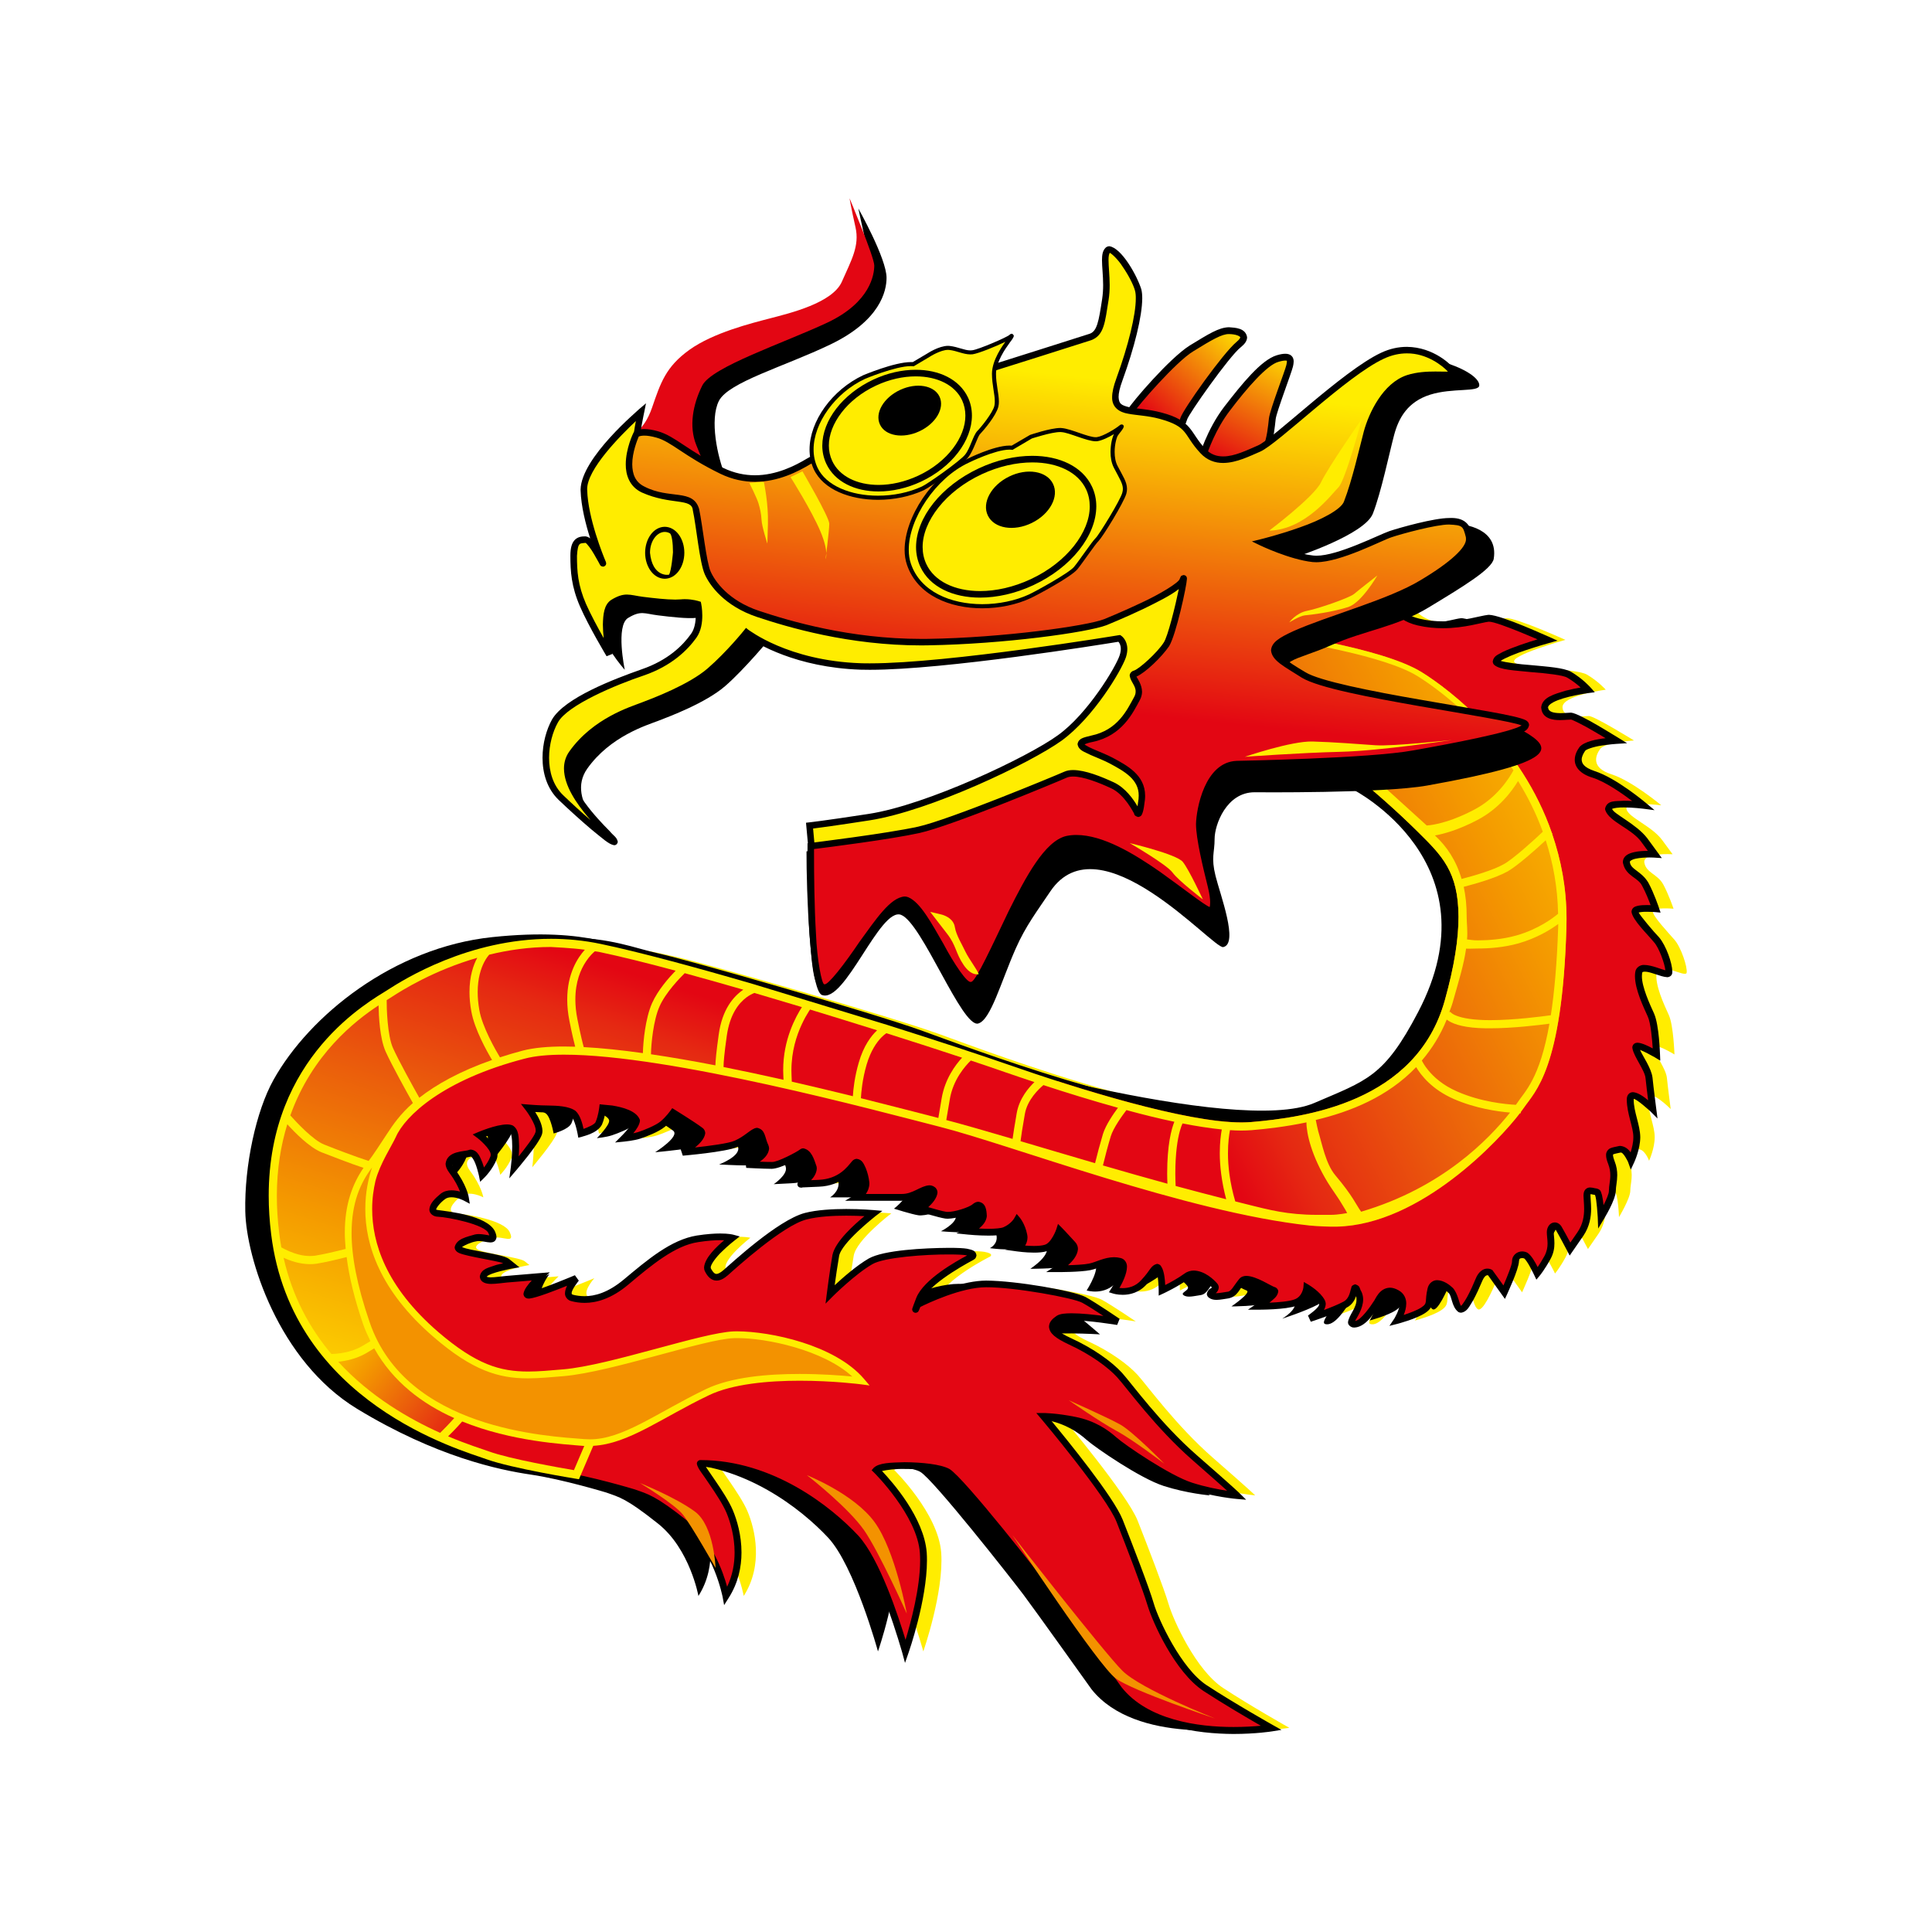 <?xml version="1.0" encoding="utf-8"?>
<!-- Generator: Adobe Illustrator 27.4.1, SVG Export Plug-In . SVG Version: 6.00 Build 0)  -->
<svg version="1.1" xmlns="http://www.w3.org/2000/svg" xmlns:xlink="http://www.w3.org/1999/xlink" x="0px" y="0px" width="96px"
	 height="96px" viewBox="0 0 96 96" style="enable-background:new 0 0 96 96;" xml:space="preserve">
<style type="text/css">
	.st0{fill:#FFED00;}
	.st1{fill:#E30613;}
	.st2{fill:#F39200;}
	.st3{fill:url(#SVGID_1_);}
	.st4{fill:url(#SVGID_00000155112083988242693330000004649485569662193802_);}
	.st5{fill:url(#SVGID_00000135662908344694681600000009567138197693044386_);}
	.st6{fill:url(#SVGID_00000141447838479963996570000014700622850552002487_);}
	.st7{fill:url(#SVGID_00000107561897642244792110000013097378607593302947_);}
	.st8{fill:url(#SVGID_00000010302322764078226770000005905978187134761101_);}
</style>
<g id="Capa_2">
</g>
<g id="Capa_10">
	<g>
		<g>
			<g>
				<g>
					<g>
						<g>
							<path d="M66.414,32.809h-0.002C66.412,32.809,66.412,32.809,66.414,32.809L66.414,32.809z"/>
						</g>
					</g>
				</g>
			</g>
		</g>
		<g>
			<path class="st0" d="M64.067,85.855c0,0-5.371,0.865-7.576-1.918c0,0-2.811-3.936-3.371-4.682
				c-0.56-0.748-4.484-5.746-5.137-6.119c-0.654-0.375-3.27-0.422-3.551-0.094c0,0,2.195,2.149,2.336,4.111
				c0.139,1.963-0.889,4.904-0.889,4.904s-1.166-4.252-2.475-5.652s-4.172-3.691-7.709-3.691c-0.139,0,1.076,1.496,1.449,2.383
				c0.375,0.889,0.795,2.662-0.188,4.205c0,0-0.418-2.336-2.008-3.596c-1.588-1.264-1.916-1.309-2.568-1.543
				c0,0-2.148-0.654-3.738-0.889c-1.59-0.232-4.719-0.887-8.642-3.269c-3.924-2.383-5.512-7.52-5.559-9.811
				c-0.047-2.287,0.373-5.09,1.402-6.537c1.027-1.447,4.672-5.887,9.576-6.4c4.906-0.514,6.447-0.096,8.127,0.279
				c1.682,0.375,10.604,2.943,13.08,3.83c2.477,0.889,14.199,5.42,19.152,4.111c0,0,4.998-1.168,6.305-4.25
				c1.309-3.084,1.543-4.156,1.494-5.324c-0.045-1.168,0.143-2.244-0.84-3.41c-0.98-1.168-3.27-3.271-3.27-3.271l-6.119-3.363
				l-1.635-3.783l1.449-2.85l4.996-0.746l1.869,0.793c0,0-0.232,1.26,1.355,1.635c1.588,0.373,2.988-0.141,3.455-0.188
				c0.469-0.047,2.945,1.074,2.945,1.074s-2.85,0.795-2.523,1.121c0.326,0.328,3.035,0.281,3.598,0.607
				c0.559,0.328,0.932,0.748,0.932,0.748s-2.195,0.281-2.148,0.887c0.047,0.607,1.027,0.422,1.311,0.422
				c0.277,0,2.24,1.215,2.24,1.215s-1.449,0.092-1.68,0.42c-0.236,0.326-0.469,0.934,0.559,1.26
				c1.027,0.326,2.477,1.541,2.477,1.541s-1.822-0.232-1.73,0.188c0.096,0.42,1.264,0.842,1.777,1.543
				c0.516,0.701,0.516,0.701,0.516,0.701s-1.496-0.096-1.404,0.42c0.094,0.512,0.652,0.561,0.936,1.074
				c0.279,0.514,0.514,1.213,0.514,1.213s-1.027-0.092-1.027,0.143c0,0.232,0.746,1.025,1.074,1.4
				c0.326,0.373,0.652,1.354,0.605,1.635c-0.045,0.281-1.4-0.607-1.494,0c-0.094,0.607,0.375,1.588,0.607,2.104
				c0.234,0.512,0.281,1.959,0.281,1.959s-1.074-0.652-1.027-0.324c0.045,0.324,0.605,1.025,0.652,1.492
				c0.047,0.469,0.188,1.543,0.188,1.543s-1.121-1.121-1.121-0.467c0,0.654,0.326,1.307,0.326,1.867c0,0.561-0.279,1.17-0.279,1.17
				s-0.234-0.656-0.607-0.562c-0.373,0.094-0.607,0.049-0.373,0.654c0.232,0.608,0.047,1.027,0.047,1.4
				c0,0.375-0.561,1.309-0.561,1.309s-0.049-1.262-0.236-1.262c-0.184,0-0.465-0.188-0.465,0.187s0.188,1.168-0.328,1.916
				c-0.514,0.746-0.514,0.746-0.514,0.746s-0.42-0.793-0.559-1.027c-0.143-0.232-0.422-0.139-0.422,0.186
				c0,0.328,0.141,0.75-0.139,1.264c-0.281,0.514-0.516,0.793-0.516,0.793s-0.371-0.793-0.561-0.887
				c-0.186-0.094-0.514-0.049-0.514,0.279c0,0.328-0.562,1.541-0.562,1.541l-0.699-0.98c0,0-0.326-0.188-0.559,0.375
				c-0.234,0.559-0.703,1.586-0.936,1.447c-0.232-0.141-0.234-0.701-0.467-0.934c-0.234-0.234-0.842-0.607-0.982-0.047
				c-0.139,0.559,0.049,0.746-0.373,1.027c-0.418,0.281-1.307,0.514-1.307,0.514s0.652-0.982-0.002-1.355
				c-0.652-0.373-0.885,0.328-1.025,0.514c-0.143,0.188-0.654,1.074-1.123,1.029c-0.467-0.047,0.562-0.793,0.234-1.543
				c-0.326-0.746-0.047,0.234-0.654,0.561c-0.607,0.326-1.775,0.703-1.775,0.703s0.795-0.469,0.607-0.842
				c-0.188-0.375-0.746-0.701-0.746-0.701s-0.047,0.561-0.561,0.746c-0.516,0.188-1.822,0.188-1.822,0.188s1.027-0.701,0.748-0.793
				c-0.281-0.094-1.311-0.795-1.59-0.469c-0.281,0.328-0.373,0.654-0.701,0.701c-0.326,0.047-0.652,0.141-0.84,0
				c-0.188-0.141,0.371-0.234,0.188-0.467c-0.188-0.234-0.889-0.842-1.402-0.467c-0.514,0.373-1.215,0.701-1.215,0.701
				s0-0.748-0.139-1.029c-0.143-0.279-0.141-0.092-0.748,0.608c-0.607,0.701-1.496,0.422-1.496,0.422s0.842-1.308,0.281-1.449
				c-0.561-0.141-1.027,0.187-1.494,0.281c-0.467,0.092-1.588,0.092-1.588,0.092s1.168-0.746,0.746-1.215
				c-0.42-0.465-0.654-0.699-0.654-0.699s-0.234,0.748-0.701,0.887c-0.467,0.139-1.4,0-1.4,0s0.422-0.188,0.326-0.652
				c-0.092-0.467-0.326-0.75-0.326-0.75s-0.188,0.328-0.607,0.516c-0.42,0.187-1.822,0.047-1.822,0.047s0.748-0.373,0.748-0.746
				c0-0.375-0.139-0.701-0.422-0.469c-0.279,0.232-1.119,0.469-1.447,0.422c-0.326-0.047-1.215-0.328-1.215-0.328
				s0.889-0.699,0.561-0.936c-0.326-0.23-0.793,0.375-1.541,0.375c-0.746,0-2.195,0-2.195,0s0.467-0.281,0.42-0.746
				c-0.045-0.469-0.326-1.217-0.561-0.936c-0.232,0.279-0.701,0.934-1.773,0.98c-1.076,0.049-0.887,0.049-0.887,0.049
				s0.697-0.469,0.605-0.844c-0.092-0.375-0.375-0.889-0.559-0.746c-0.189,0.139-1.121,0.654-1.498,0.654
				c-0.373,0-1.26-0.047-1.26-0.047s1.121-0.422,0.934-0.889c-0.185-0.467-0.232-0.84-0.467-0.746
				c-0.234,0.094-0.467,0.373-0.98,0.607c-0.516,0.232-2.664,0.42-2.664,0.42s1.264-0.795,0.889-1.074
				c-0.375-0.281-1.355-0.887-1.355-0.887s-0.232,0.326-0.514,0.559c-0.279,0.234-0.887,0.469-1.168,0.561
				c-0.279,0.094-0.746,0.141-0.746,0.141s0.654-0.654,0.607-0.887c-0.045-0.236-0.746-0.514-1.215-0.561
				c-0.467-0.047-0.467-0.047-0.467-0.047s-0.047,0.42-0.187,0.748c-0.139,0.328-0.887,0.514-0.887,0.514s-0.142-0.795-0.375-0.982
				c-0.232-0.186-0.842-0.232-1.26-0.232c-0.42,0-0.982-0.047-0.982-0.047s0.654,0.84,0.516,1.262C27.521,56.74,26.448,58,26.448,58
				s0.233-1.727-0.141-1.914c-0.375-0.188-1.588,0.326-1.588,0.326s0.889,0.654,0.699,1.121c-0.185,0.467-0.56,0.842-0.56,0.842
				s-0.232-1.166-0.606-1.074c-0.375,0.092-1.449,0.139-0.889,0.887c0.561,0.748,0.654,1.308,0.654,1.308s-0.701-0.375-1.121-0.049
				c-0.42,0.33-0.748,0.795-0.234,0.844c0.516,0.047,2.383,0.324,2.664,0.932c0.281,0.607-0.328,0.189-0.795,0.281
				c-0.467,0.094-1.166,0.422-0.746,0.607c0.42,0.188,2.055,0.375,2.287,0.561c0.234,0.187,0.234,0.187,0.234,0.187
				s-1.402,0.232-1.402,0.561c0,0.326,0.654,0.186,1.168,0.139c0.516-0.045,1.684-0.139,1.684-0.139s-1.029,0.98-0.562,0.934
				c0.469-0.047,2.336-0.84,2.336-0.84s-0.746,0.84-0.186,0.98c0.561,0.139,1.494,0.186,2.66-0.795
				c1.168-0.98,2.336-1.961,3.551-2.148c1.215-0.186,1.729-0.047,1.729-0.047s-1.449,1.123-1.213,1.588
				c0.232,0.467,0.514,0.467,0.885,0.141c0.375-0.326,2.713-2.477,3.971-2.801c1.262-0.33,3.363-0.141,3.363-0.141
				s-1.727,1.307-1.869,2.101c-0.137,0.793-0.279,1.914-0.279,1.914s1.121-1.121,2.01-1.635c0.887-0.516,4.25-0.561,4.764-0.467
				c0.514,0.094,0.281,0.234,0.281,0.234s-2.242,1.119-2.615,2.102c-0.375,0.982-0.094,0.279-0.094,0.279s1.961-1.027,3.41-1.027
				c1.447,0,4.344,0.514,4.857,0.795c0.514,0.279,1.682,1.074,1.682,1.074s-2.521-0.42-2.943-0.139
				c-0.42,0.279-0.561,0.605,0.562,1.119c1.119,0.514,2.008,1.168,2.475,1.682c0.467,0.516,1.916,2.521,3.736,4.111
				c1.822,1.588,2.102,1.869,2.102,1.869s-1.119-0.094-2.287-0.469c-1.17-0.373-3.412-1.914-3.832-2.289
				c-0.418-0.373-1.027-0.793-1.961-0.98c-0.934-0.188-1.541-0.188-1.541-0.188s3.269,3.877,3.783,5.188
				c0.514,1.307,1.307,3.361,1.541,4.156c0.234,0.793,1.355,3.27,2.711,4.158C62.136,84.768,64.067,85.855,64.067,85.855z"/>
			<path d="M61.814,85.855c0,0-5.371,0.865-7.578-1.918c0,0-2.808-3.936-3.369-4.682c-0.561-0.748-4.486-5.746-5.139-6.119
				c-0.652-0.375-3.268-0.422-3.551-0.094c0,0,2.197,2.149,2.338,4.111c0.139,1.963-0.889,4.904-0.889,4.904
				s-1.166-4.252-2.477-5.652c-1.307-1.4-4.172-3.691-7.705-3.691c-0.141,0,1.072,1.496,1.447,2.383
				c0.373,0.889,0.795,2.662-0.186,4.205c0,0-0.422-2.336-2.01-3.596c-1.59-1.264-1.916-1.309-2.57-1.543
				c0,0-2.148-0.654-3.736-0.889c-1.59-0.232-4.719-0.887-8.642-3.269c-3.924-2.383-5.512-7.52-5.559-9.811
				c-0.047-2.287,0.537-4.988,1.402-6.537c1.777-3.188,5.965-6.578,10.871-7.092c4.904-0.514,6.482,0.596,8.164,0.971
				c1.682,0.375,9.271,2.943,11.748,3.83c2.475,0.889,17.092,5.092,20.932,3.441c2.615-1.127,3.469-1.285,5.162-4.521
				c3.896-7.439-3.252-11.064-3.252-11.064l-6.119-3.363l-1.637-3.783l1.449-2.85l4.998-0.746l1.869,0.793
				c0,0-0.234,1.26,1.353,1.635c1.588,0.373,2.99-0.141,3.457-0.188c0.467-0.047,2.943,1.074,2.943,1.074s-2.848,0.795-2.521,1.121
				c0.326,0.328,3.035,0.281,3.596,0.607c0.561,0.328,0.934,0.748,0.934,0.748s-2.195,0.281-2.148,0.887
				c0.047,0.607,1.027,0.422,1.309,0.422c0.279,0,2.242,1.215,2.242,1.215s-1.398-0.148-1.633,0.18
				c-0.232,0.328-0.516,1.174,0.512,1.5c1.027,0.326,2.477,1.541,2.477,1.541s-1.824-0.232-1.73,0.188
				c0.096,0.42,1.262,0.842,1.777,1.543c0.514,0.701,0.514,0.701,0.514,0.701s-1.496-0.096-1.402,0.42
				c0.094,0.512,0.654,0.561,0.934,1.074c0.281,0.514,0.514,1.213,0.514,1.213s-1.027-0.092-1.027,0.143
				c0,0.232,0.748,1.025,1.076,1.4c0.326,0.373,0.654,1.354,0.606,1.635c-0.047,0.281-1.402-0.607-1.494,0
				c-0.094,0.607,0.373,1.588,0.607,2.104c0.233,0.512,0.281,1.959,0.281,1.959s-1.076-0.652-1.029-0.324
				c0.047,0.324,0.607,1.025,0.654,1.492c0.047,0.469,0.188,1.543,0.188,1.543s-1.121-1.121-1.121-0.467
				c0,0.654,0.326,1.307,0.326,1.867c0,0.561-0.279,1.17-0.279,1.17s-0.234-0.656-0.607-0.562c-0.375,0.094-0.609,0.049-0.375,0.654
				c0.234,0.608,0.047,1.027,0.047,1.4c0,0.375-0.56,1.309-0.56,1.309s-0.047-1.262-0.232-1.262c-0.188,0-0.467-0.188-0.467,0.187
				s0.188,1.168-0.328,1.916c-0.514,0.746-0.514,0.746-0.514,0.746s-0.42-0.793-0.561-1.027c-0.141-0.232-0.422-0.139-0.422,0.186
				c0,0.328,0.143,0.75-0.139,1.264c-0.279,0.514-0.514,0.793-0.514,0.793s-0.373-0.793-0.561-0.887
				c-0.188-0.094-0.514-0.049-0.514,0.279c0,0.328-0.561,1.541-0.561,1.541l-0.701-0.98c0,0-0.326-0.188-0.561,0.375
				c-0.234,0.559-0.701,1.586-0.934,1.447c-0.234-0.141-0.234-0.701-0.469-0.934c-0.232-0.234-0.84-0.607-0.98-0.047
				c-0.139,0.559,0.047,0.746-0.373,1.027c-0.42,0.281-1.309,0.514-1.309,0.514s0.654-0.982,0-1.355
				c-0.654-0.373-0.887,0.328-1.025,0.514c-0.143,0.188-0.656,1.074-1.123,1.029c-0.467-0.047,0.562-0.793,0.232-1.543
				c-0.326-0.746-0.045,0.234-0.652,0.561c-0.609,0.326-1.775,0.703-1.775,0.703s0.795-0.469,0.607-0.842
				c-0.188-0.375-0.748-0.701-0.748-0.701s-0.047,0.561-0.561,0.746c-0.514,0.188-1.822,0.188-1.822,0.188s1.029-0.701,0.748-0.793
				c-0.279-0.094-1.307-0.795-1.588-0.469c-0.281,0.328-0.373,0.654-0.701,0.701c-0.326,0.047-0.654,0.141-0.84,0
				c-0.188-0.141,0.371-0.234,0.186-0.467c-0.186-0.234-0.889-0.842-1.4-0.467c-0.516,0.373-1.215,0.701-1.215,0.701
				s0-0.748-0.141-1.029c-0.141-0.279-0.139-0.092-0.748,0.608c-0.605,0.701-1.494,0.422-1.494,0.422s0.842-1.308,0.281-1.449
				c-0.561-0.141-1.027,0.187-1.494,0.281c-0.469,0.092-1.588,0.092-1.588,0.092s1.166-0.746,0.744-1.215
				c-0.418-0.465-0.652-0.699-0.652-0.699s-0.234,0.748-0.701,0.887c-0.465,0.139-1.4,0-1.4,0s0.422-0.188,0.326-0.652
				c-0.094-0.467-0.326-0.75-0.326-0.75s-0.188,0.328-0.608,0.516c-0.42,0.187-1.822,0.047-1.822,0.047s0.748-0.373,0.748-0.746
				c0-0.375-0.141-0.701-0.42-0.469c-0.281,0.232-1.121,0.469-1.449,0.422c-0.326-0.047-1.213-0.328-1.213-0.328
				s0.887-0.699,0.561-0.936c-0.328-0.23-0.797,0.375-1.541,0.375c-0.75,0-2.197,0-2.197,0s0.469-0.281,0.42-0.746
				c-0.047-0.469-0.326-1.217-0.561-0.936c-0.232,0.279-0.699,0.934-1.775,0.98c-1.074,0.049-0.887,0.049-0.887,0.049
				s0.701-0.469,0.605-0.844c-0.09-0.375-0.371-0.889-0.561-0.746c-0.183,0.139-1.119,0.654-1.494,0.654
				c-0.371,0-1.26-0.047-1.26-0.047s1.119-0.422,0.934-0.889c-0.186-0.467-0.234-0.84-0.467-0.746
				c-0.232,0.094-0.467,0.373-0.98,0.607c-0.514,0.232-2.664,0.42-2.664,0.42s1.262-0.795,0.889-1.074
				c-0.375-0.281-1.356-0.887-1.356-0.887s-0.232,0.326-0.514,0.559c-0.279,0.234-0.887,0.469-1.168,0.561
				c-0.279,0.094-0.746,0.141-0.746,0.141s0.654-0.654,0.607-0.887c-0.047-0.236-0.748-0.514-1.215-0.561
				c-0.469-0.047-0.469-0.047-0.469-0.047s-0.045,0.42-0.185,0.748c-0.141,0.328-0.889,0.514-0.889,0.514s-0.141-0.795-0.373-0.982
				c-0.234-0.186-0.84-0.232-1.262-0.232c-0.42,0-0.981-0.047-0.981-0.047s0.654,0.84,0.514,1.262C25.267,56.74,24.192,58,24.192,58
				s0.234-1.727-0.139-1.914c-0.373-0.188-1.59,0.326-1.59,0.326s0.889,0.654,0.701,1.121c-0.186,0.467-0.561,0.842-0.561,0.842
				s-0.232-1.166-0.607-1.074c-0.373,0.092-1.447,0.139-0.887,0.887c0.559,0.748,0.654,1.308,0.654,1.308s-0.701-0.375-1.121-0.049
				c-0.422,0.33-0.748,0.795-0.234,0.844c0.516,0.047,2.383,0.324,2.662,0.932c0.281,0.607-0.326,0.189-0.793,0.281
				c-0.469,0.094-1.168,0.422-0.748,0.607c0.42,0.188,2.055,0.375,2.289,0.561c0.234,0.187,0.234,0.187,0.234,0.187
				s-1.402,0.232-1.402,0.561c0,0.326,0.654,0.186,1.168,0.139c0.514-0.045,1.682-0.139,1.682-0.139s-1.027,0.98-0.561,0.934
				c0.467-0.047,2.359-1.045,2.359-1.045s-0.772,1.045-0.209,1.186c0.559,0.139,2.152,2.617,3.318,1.635
				c1.17-0.98,1.723-2.633,2.939-2.82c1.215-0.188,1.67-1.383,1.67-1.383s-1.436,0.701-1.203,1.166
				c0.234,0.467,1.289,1.637,1.664,1.311c0.373-0.328,1.963-2.15,3.225-2.477c1.262-0.328,3.688-1.27,3.688-1.27
				s-2.082,0.941-2.223,1.736c-0.141,0.793,0.264,2.932,0.264,2.932s1.705-2.078,2.592-2.594c0.889-0.514,3.123-0.619,3.637-0.525
				c0.516,0.094,0.281,0.234,0.281,0.234s-2.244,1.119-2.617,2.102c-0.373,0.982-0.094,0.279-0.094,0.279s1.963-1.027,3.412-1.027
				c1.447,0,4.344,0.514,4.857,0.795c0.514,0.279,2.158,1.715,2.158,1.715s-2.689-0.164-3.109,0.115
				c-0.42,0.279,2.26,1.393,2.727,1.906c0.467,0.516,1.914,2.521,3.736,4.111c1.82,1.588,2.102,1.869,2.102,1.869
				s-1.121-0.094-2.289-0.469c-1.168-0.373-3.41-1.914-3.83-2.289c-0.42-0.373-1.029-0.793-1.963-0.98s-1.541-0.188-1.541-0.188
				s3.271,3.877,3.785,5.188c0.514,1.307,1.307,3.361,1.543,4.156c0.231,0.793,1.352,3.27,2.707,4.158
				C59.882,84.768,61.814,85.855,61.814,85.855z"/>
			<g>
				<path class="st1" d="M63.179,85.855c0,0-5.373,0.865-7.578-1.918c0,0-2.809-3.936-3.369-4.682
					c-0.561-0.748-4.486-5.746-5.139-6.119c-0.654-0.375-3.27-0.422-3.551-0.094c0,0,2.195,2.149,2.336,4.111
					c0.141,1.963-0.887,4.904-0.887,4.904s-1.168-4.252-2.477-5.652c-1.307-1.4-4.172-3.691-7.707-3.691
					c-0.139,0,1.072,1.496,1.447,2.383c0.377,0.889,0.797,2.662-0.186,4.205c0,0-0.42-2.336-2.01-3.596
					c-1.588-1.264-1.916-1.309-2.568-1.543c0,0-2.15-0.654-3.736-0.889c-1.588-0.232-4.674-0.963-8.645-3.269
					c-4.084-2.373-5.609-7.553-5.656-9.842c-0.047-2.289,0.699-4.922,1.5-6.506c0.926-1.83,4.754-5.525,9.59-6.498
					c4.633-0.934,6.434,0.002,8.113,0.377c1.682,0.375,10.604,2.943,13.08,3.83c2.477,0.889,14.201,5.42,19.152,4.111
					c0,0,4.998-1.168,6.305-4.25c1.309-3.084,1.543-4.156,1.496-5.324c-0.047-1.168-0.086-2.254-0.928-3.391
					c-0.908-1.226-3.184-3.291-3.184-3.291l-6.119-3.363l-1.635-3.783l1.449-2.85l4.998-0.746l1.867,0.793
					c0,0-0.232,1.26,1.355,1.635c1.588,0.373,2.988-0.141,3.457-0.188c0.467-0.047,2.941,1.074,2.941,1.074
					s-2.848,0.795-2.521,1.121c0.326,0.328,3.037,0.281,3.598,0.607c0.561,0.328,0.934,0.748,0.934,0.748s-2.197,0.281-2.148,0.887
					c0.047,0.607,1.027,0.422,1.307,0.422c0.281,0,2.242,1.215,2.242,1.215s-1.447,0.092-1.68,0.42
					c-0.234,0.326-0.469,0.934,0.559,1.26c1.027,0.326,2.477,1.541,2.477,1.541s-1.824-0.232-1.729,0.188
					c0.094,0.42,1.262,0.842,1.775,1.543c0.516,0.701,0.516,0.701,0.516,0.701s-1.496-0.096-1.404,0.42
					c0.094,0.512,0.656,0.561,0.935,1.074c0.281,0.514,0.514,1.213,0.514,1.213s-1.029-0.092-1.029,0.143
					c0,0.232,0.748,1.025,1.074,1.4c0.328,0.373,0.654,1.354,0.607,1.635c-0.047,0.281-1.4-0.607-1.494,0
					c-0.094,0.607,0.373,1.588,0.609,2.104c0.232,0.512,0.277,1.959,0.277,1.959s-1.074-0.652-1.027-0.324
					c0.047,0.324,0.607,1.025,0.654,1.492c0.047,0.469,0.188,1.543,0.188,1.543s-1.121-1.121-1.121-0.467
					c0,0.654,0.326,1.307,0.326,1.867c0,0.561-0.277,1.17-0.277,1.17s-0.236-0.656-0.609-0.562
					c-0.373,0.094-0.609,0.049-0.373,0.654c0.232,0.608,0.047,1.027,0.047,1.4c0,0.375-0.561,1.309-0.561,1.309
					s-0.047-1.262-0.236-1.262c-0.184,0-0.463-0.188-0.463,0.187s0.185,1.168-0.328,1.916c-0.514,0.746-0.514,0.746-0.514,0.746
					s-0.422-0.793-0.561-1.027c-0.141-0.232-0.422-0.139-0.422,0.186c0,0.328,0.141,0.75-0.141,1.264
					c-0.279,0.514-0.512,0.793-0.512,0.793s-0.373-0.793-0.561-0.887c-0.188-0.094-0.516-0.049-0.516,0.279
					c0,0.328-0.559,1.541-0.559,1.541l-0.701-0.98c0,0-0.328-0.188-0.561,0.375c-0.234,0.559-0.701,1.586-0.936,1.447
					c-0.232-0.141-0.232-0.701-0.467-0.934c-0.232-0.234-0.842-0.607-0.98-0.047c-0.141,0.559,0.047,0.746-0.373,1.027
					c-0.422,0.281-1.309,0.514-1.309,0.514s0.652-0.982,0-1.355c-0.654-0.373-0.887,0.328-1.027,0.514
					c-0.141,0.188-0.654,1.074-1.121,1.029c-0.469-0.047,0.561-0.793,0.232-1.543c-0.326-0.746-0.047,0.234-0.654,0.561
					c-0.607,0.326-1.775,0.703-1.775,0.703s0.795-0.469,0.607-0.842c-0.188-0.375-0.746-0.701-0.746-0.701s-0.047,0.561-0.562,0.746
					c-0.512,0.188-1.82,0.188-1.82,0.188s1.027-0.701,0.748-0.793c-0.281-0.094-1.311-0.795-1.59-0.469
					c-0.279,0.328-0.373,0.654-0.701,0.701c-0.326,0.047-0.652,0.141-0.84,0c-0.187-0.141,0.373-0.234,0.188-0.467
					c-0.188-0.234-0.889-0.842-1.402-0.467c-0.514,0.373-1.215,0.701-1.215,0.701s0-0.748-0.141-1.029
					c-0.139-0.279-0.139-0.092-0.746,0.608c-0.607,0.701-1.494,0.422-1.494,0.422s0.84-1.308,0.279-1.449
					c-0.561-0.141-1.027,0.187-1.496,0.281c-0.467,0.092-1.586,0.092-1.586,0.092s1.166-0.746,0.746-1.215
					c-0.42-0.465-0.654-0.699-0.654-0.699s-0.232,0.748-0.699,0.887c-0.467,0.139-1.402,0-1.402,0s0.422-0.188,0.328-0.652
					c-0.094-0.467-0.328-0.75-0.328-0.75s-0.185,0.328-0.607,0.516c-0.42,0.187-1.822,0.047-1.822,0.047s0.748-0.373,0.748-0.746
					c0-0.375-0.139-0.701-0.42-0.469c-0.281,0.232-1.121,0.469-1.447,0.422c-0.328-0.047-1.217-0.328-1.217-0.328
					s0.889-0.699,0.561-0.936c-0.326-0.23-0.793,0.375-1.541,0.375c-0.746,0-2.195,0-2.195,0s0.469-0.281,0.422-0.746
					c-0.047-0.469-0.328-1.217-0.562-0.936c-0.232,0.279-0.699,0.934-1.773,0.98c-1.074,0.049-0.887,0.049-0.887,0.049
					s0.699-0.469,0.605-0.844c-0.094-0.375-0.375-0.889-0.56-0.746c-0.186,0.139-1.119,0.654-1.494,0.654
					c-0.373,0-1.262-0.047-1.262-0.047s1.121-0.422,0.934-0.889c-0.186-0.467-0.232-0.84-0.465-0.746
					c-0.236,0.094-0.469,0.373-0.98,0.607c-0.516,0.232-2.664,0.42-2.664,0.42s1.262-0.795,0.887-1.074
					c-0.371-0.281-1.354-0.887-1.354-0.887s-0.236,0.326-0.514,0.559c-0.281,0.234-0.887,0.469-1.168,0.561
					c-0.279,0.094-0.748,0.141-0.748,0.141s0.652-0.654,0.607-0.887c-0.047-0.236-0.746-0.514-1.215-0.561
					c-0.467-0.047-0.467-0.047-0.467-0.047s-0.047,0.42-0.185,0.748c-0.143,0.328-0.889,0.514-0.889,0.514s-0.141-0.795-0.373-0.982
					c-0.234-0.186-0.842-0.232-1.262-0.232c-0.42,0-0.98-0.047-0.98-0.047s0.652,0.84,0.512,1.262C26.632,56.74,25.558,58,25.558,58
					s0.232-1.727-0.141-1.914c-0.373-0.188-1.588,0.326-1.588,0.326s0.887,0.654,0.701,1.121C24.343,58,23.97,58.375,23.97,58.375
					s-0.234-1.166-0.607-1.074c-0.373,0.092-1.447,0.139-0.889,0.887c0.561,0.748,0.654,1.308,0.654,1.308s-0.701-0.375-1.121-0.049
					c-0.42,0.33-0.748,0.795-0.234,0.844c0.516,0.047,2.383,0.324,2.662,0.932c0.281,0.607-0.326,0.189-0.793,0.281
					c-0.467,0.094-1.168,0.422-0.746,0.607c0.42,0.188,2.055,0.375,2.289,0.561c0.232,0.187,0.232,0.187,0.232,0.187
					s-1.402,0.232-1.402,0.561c0,0.326,0.654,0.186,1.17,0.139c0.514-0.045,1.682-0.139,1.682-0.139s-1.027,0.98-0.562,0.934
					c0.467-0.047,2.336-0.84,2.336-0.84s-0.746,0.84-0.186,0.98c0.561,0.139,1.494,0.186,2.66-0.795
					c1.168-0.98,2.338-1.961,3.553-2.148c1.213-0.186,1.727-0.047,1.727-0.047s-1.447,1.123-1.213,1.588
					c0.232,0.467,0.514,0.467,0.887,0.141c0.373-0.326,2.711-2.477,3.969-2.801c1.264-0.33,3.365-0.141,3.365-0.141
					s-1.729,1.307-1.869,2.101c-0.139,0.793-0.279,1.914-0.279,1.914s1.121-1.121,2.008-1.635c0.889-0.516,4.25-0.561,4.766-0.467
					c0.514,0.094,0.279,0.234,0.279,0.234s-2.242,1.119-2.615,2.102c-0.375,0.982-0.094,0.279-0.094,0.279s1.961-1.027,3.41-1.027
					c1.447,0,4.344,0.514,4.858,0.795c0.514,0.279,1.682,1.074,1.682,1.074s-2.521-0.42-2.941-0.139
					c-0.422,0.279-0.561,0.605,0.559,1.119c1.121,0.514,2.01,1.168,2.476,1.682c0.467,0.516,1.916,2.521,3.736,4.111
					c1.822,1.588,2.104,1.869,2.104,1.869s-1.121-0.094-2.289-0.469c-1.17-0.373-3.41-1.914-3.83-2.289
					c-0.422-0.373-1.029-0.793-1.963-0.98c-0.934-0.188-1.541-0.188-1.541-0.188s3.27,3.877,3.783,5.188
					c0.514,1.307,1.307,3.361,1.541,4.156c0.234,0.793,1.355,3.27,2.709,4.158C61.245,84.768,63.179,85.855,63.179,85.855z"/>
				<path d="M55.462,84.037c-0.004-0.006-2.81-3.939-3.367-4.68l0,0c-0.537-0.729-4.523-5.772-5.086-6.076l0,0
					c-0.285-0.172-1.25-0.295-2.061-0.289l0,0c-0.457-0.012-0.896,0.049-1.121,0.102l0,0c0.52,0.549,2.086,2.322,2.221,4.049l0,0
					c0.01,0.129,0.012,0.262,0.012,0.396l0,0c-0.002,1.986-0.908,4.564-0.91,4.574l0,0l-0.18,0.516l-0.143-0.527
					c-0.006-0.002-1.182-4.252-2.435-5.58l0,0c-1.256-1.348-3.981-3.523-7.316-3.631l0,0c0.014,0.018,0.025,0.037,0.039,0.057l0,0
					c0.107,0.16,0.256,0.375,0.416,0.609l0,0c0.324,0.473,0.691,1.031,0.879,1.475l0,0c0.211,0.5,0.434,1.258,0.434,2.109l0,0
					c0,0.721-0.162,1.512-0.633,2.252l0,0l-0.23,0.365l-0.078-0.426c-0.01-0.004-0.422-2.293-1.947-3.492l0,0
					c-1.59-1.262-1.859-1.277-2.512-1.516l0,0c-0.006,0-2.147-0.65-3.713-0.881l0,0c-1.607-0.236-4.715-0.973-8.703-3.291l0,0
					c-4.16-2.428-5.688-7.643-5.74-9.984l0,0c-0.002-0.07-0.002-0.139-0.002-0.209l0,0c0.002-2.279,0.728-4.814,1.518-6.379l0,0
					c0.967-1.891,4.808-5.592,9.709-6.588l0,0c1.461-0.293,2.645-0.404,3.637-0.404l0,0c2.172,0,3.414,0.533,4.547,0.783l0,0
					c1.701,0.379,10.607,2.943,13.1,3.838l0,0c2.164,0.779,11.424,4.34,16.961,4.334l0,0c0.783,0,1.494-0.072,2.096-0.229l0,0
					c0.006-0.01,4.953-1.186,6.188-4.152l0,0c1.209-2.848,1.486-3.953,1.486-4.994l0,0c0-0.086-0.004-0.172-0.004-0.258l0,0
					c-0.047-1.172-0.086-2.203-0.895-3.297l0,0c-0.881-1.193-3.131-3.24-3.129-3.242l0,0l-6.17-3.392l-1.689-3.91l1.525-2.998
					l5.131-0.766l2.037,0.865l-0.025,0.135c0.002,0-0.01,0.045-0.01,0.139l0,0c0.014,0.318,0.088,1.02,1.236,1.299l0,0
					c0.404,0.096,0.795,0.131,1.164,0.131l0,0c1.033,0,1.848-0.279,2.236-0.32l0,0c0.01,0,0.027-0.004,0.051-0.004l0,0
					c0.644,0.018,2.959,1.092,2.98,1.092l0,0l0.424,0.191l-0.447,0.127c-0.002,0-0.557,0.154-1.147,0.355l0,0
					c-0.498,0.16-1.049,0.396-1.23,0.523l0,0c0.221,0.074,0.891,0.168,1.535,0.213l0,0c0.795,0.076,1.59,0.127,1.955,0.326l0,0
					c0.586,0.342,0.969,0.775,0.975,0.783l0,0l0.213,0.238l-0.318,0.039c0,0.002-1.205,0.162-1.754,0.463l0,0
					c-0.176,0.094-0.246,0.191-0.248,0.231l0,0l0.002,0.008h-0.072l0.072,0.006c0.004,0.221,0.244,0.285,0.604,0.291l0,0
					c0.207,0.002,0.406-0.025,0.535-0.025l0,0c0.439,0.035,2.297,1.232,2.332,1.24l0,0l0.453,0.279l-0.531,0.033
					c0,0-0.355,0.023-0.736,0.084l0,0c-0.379,0.051-0.799,0.197-0.82,0.266l0,0c-0.088,0.125-0.172,0.291-0.17,0.433l0,0
					c0.006,0.176,0.09,0.381,0.643,0.568l0,0c1.088,0.35,2.525,1.568,2.535,1.572l0,0l0.443,0.371l-0.574-0.074
					c0,0-0.496-0.062-0.947-0.062l0,0c-0.264-0.006-0.523,0.035-0.59,0.072l0,0c0.072,0.252,1.199,0.746,1.744,1.453l0,0
					c0.512,0.699,0.512,0.699,0.512,0.699l0,0l0.217,0.293l-0.361-0.023c0,0-0.102-0.008-0.254-0.008l0,0
					c-0.199,0-0.475,0.014-0.688,0.061l0,0c-0.229,0.051-0.291,0.135-0.287,0.152l0,0c0,0,0,0.006,0.002,0.014l0,0
					c0.033,0.377,0.562,0.436,0.916,1.023l0,0c0.291,0.535,0.523,1.238,0.525,1.242l0,0l0.084,0.248l-0.26-0.025
					c0,0-0.193-0.016-0.408-0.016l0,0c-0.16-0.006-0.34,0.014-0.422,0.037l0,0c0.106,0.195,0.731,0.938,1.022,1.24l0,0
					c0.346,0.414,0.643,1.268,0.652,1.684l0,0c0,0.033-0.002,0.061-0.006,0.092l0,0c-0.019,0.149-0.191,0.209-0.262,0.195l0,0
					c-0.307-0.014-0.826-0.281-1.107-0.273l0,0c-0.123,0.018-0.102,0.002-0.127,0.076l0,0c-0.006,0.045-0.01,0.092-0.01,0.145l0,0
					c-0.004,0.539,0.391,1.395,0.605,1.861l0,0c0.258,0.588,0.291,2.014,0.295,2.025l0,0l0.012,0.314l-0.27-0.164
					c0,0-0.174-0.098-0.363-0.197l0,0c-0.131-0.066-0.271-0.135-0.371-0.172l0,0c0.131,0.309,0.561,0.904,0.619,1.377l0,0
					c0.045,0.461,0.184,1.533,0.184,1.535l0,0l0.064,0.496l-0.352-0.354c-0.002,0-0.172-0.156-0.361-0.312l0,0
					c-0.18-0.148-0.381-0.297-0.469-0.311l0,0c0,0.008-0.002,0.019,0,0.037l0,0c-0.006,0.6,0.318,1.246,0.326,1.867l0,0
					c-0.004,0.613-0.293,1.227-0.297,1.24l0,0l-0.174,0.375l-0.139-0.391c-0.002,0-0.238-0.506-0.375-0.457l0,0
					c-0.012,0-0.02,0-0.031,0.006l0,0c-0.145,0.033-0.264,0.053-0.312,0.074l0,0c-0.033,0.029-0.016,0-0.027,0.043l0,0
					c-0.002,0.045,0.021,0.15,0.082,0.311l0,0c0.1,0.252,0.129,0.482,0.129,0.685l0,0c-0.002,0.324-0.072,0.58-0.07,0.775l0,0
					c-0.018,0.488-0.582,1.377-0.586,1.396l0,0l-0.293,0.484l-0.02-0.566c-0.002,0-0.049-0.895-0.135-1.104l0,0
					c-0.101-0.012-0.182-0.039-0.223-0.041l0,0c-0.002,0.01-0.004,0.029-0.004,0.064l0,0c0,0.135,0.031,0.377,0.033,0.66l0,0
					c0,0.391-0.068,0.881-0.389,1.351l0,0c-0.516,0.746-0.516,0.746-0.516,0.746l0,0l-0.16,0.232l-0.131-0.248
					c0-0.002-0.42-0.797-0.555-1.021l0,0c-0.031-0.049-0.051-0.047-0.051-0.047l0,0c0,0-0.049,0-0.055,0.146l0,0
					c-0.002,0.143,0.033,0.332,0.033,0.562l0,0c0.002,0.229-0.039,0.498-0.195,0.781l0,0c-0.287,0.525-0.525,0.814-0.531,0.82l0,0
					l-0.17,0.205l-0.113-0.238c0,0-0.092-0.197-0.205-0.399l0,0c-0.102-0.201-0.266-0.418-0.279-0.412l0,0
					c-0.029-0.014-0.072-0.025-0.111-0.023l0,0c-0.107,0.014-0.146,0.014-0.156,0.152l0,0c-0.016,0.43-0.576,1.592-0.576,1.613l0,0
					l-0.123,0.264l-0.84-1.176c-0.006,0-0.014-0.002-0.023-0.002l0,0c-0.045,0.006-0.139,0-0.271,0.301l0,0
					c-0.113,0.266-0.273,0.633-0.443,0.943l0,0c-0.193,0.303-0.291,0.572-0.601,0.619l0,0c-0.047,0-0.094-0.01-0.135-0.035l0,0
					c-0.352-0.266-0.314-0.82-0.5-0.959l0,0c-0.115-0.125-0.398-0.303-0.537-0.291l0,0c-0.082,0.012-0.105,0-0.158,0.166l0,0
					c-0.129,0.467,0.059,0.787-0.445,1.127l0,0c-0.467,0.309-1.35,0.531-1.357,0.537l0,0l-0.43,0.109l0.246-0.365
					c-0.004-0.004,0.266-0.42,0.26-0.746l0,0c-0.004-0.162-0.043-0.273-0.205-0.371l0,0c-0.115-0.064-0.201-0.084-0.268-0.084l0,0
					c-0.238-0.021-0.404,0.342-0.539,0.553l0,0c-0.145,0.158-0.58,1.055-1.221,1.096l0,0c-0.023,0-0.035-0.002-0.055-0.002l0,0
					c-0.115,0-0.289-0.119-0.275-0.266l0,0c0.041-0.35,0.432-0.709,0.422-1.127l0,0c0-0.055-0.006-0.109-0.02-0.164l0,0
					c-0.068,0.189-0.191,0.42-0.449,0.557l0,0c-0.635,0.34-1.799,0.713-1.803,0.713l0,0l-0.139-0.307
					c0-0.002,0.596-0.41,0.553-0.572l0,0c0-0.018-0.004-0.031-0.012-0.045l0,0c-0.084-0.184-0.318-0.379-0.486-0.504l0,0
					c-0.076,0.211-0.242,0.492-0.611,0.633l0,0c-0.578,0.205-1.867,0.193-1.879,0.197l0,0h-0.549l0.453-0.31
					c0-0.002,0.498-0.35,0.67-0.545l0,0c-0.32-0.152-0.914-0.504-1.189-0.492l0,0c-0.07,0-0.086,0.014-0.098,0.025l0,0
					c-0.256,0.281-0.348,0.672-0.805,0.76l0,0c-0.189,0.025-0.393,0.072-0.59,0.074l0,0c-0.127,0-0.26-0.021-0.375-0.105l0,0
					c-0.049-0.035-0.109-0.104-0.109-0.195l0,0c0.063-0.258,0.211-0.262,0.254-0.315l0,0c-0.129-0.162-0.57-0.523-0.893-0.512l0,0
					c-0.098,0-0.182,0.025-0.268,0.088l0,0c-0.533,0.387-1.238,0.715-1.244,0.717l0,0l-0.24,0.111v-0.264
					c0-0.002-0.01-0.668-0.104-0.91l0,0c-0.01,0.012-0.02,0.025-0.033,0.043l0,0c-0.096,0.117-0.236,0.307-0.453,0.557l0,0
					c-0.377,0.435-0.859,0.535-1.199,0.533l0,0c-0.273,0-0.463-0.059-0.473-0.062l0,0l-0.213-0.066l0.121-0.186
					c-0.002-0.002,0.457-0.744,0.447-1.072l0,0c-0.016-0.109-0.012-0.1-0.066-0.121l0,0c-0.082-0.021-0.162-0.031-0.242-0.031l0,0
					c-0.379-0.004-0.75,0.221-1.18,0.312l0,0c-0.504,0.102-1.615,0.098-1.619,0.098l0,0h-0.58l0.488-0.311
					c0-0.004,0.805-0.574,0.76-0.842l0,0c-0.002-0.045-0.01-0.074-0.047-0.119l0,0c-0.201-0.223-0.359-0.393-0.469-0.506l0,0
					c-0.113,0.248-0.332,0.611-0.713,0.742l0,0c-0.186,0.055-0.402,0.068-0.619,0.068l0,0c-0.43,0-0.851-0.062-0.855-0.062l0,0
					L49.944,62.1l0.535-0.236c-0.002-0.006,0.248-0.117,0.24-0.367l0,0c0-0.031-0.004-0.062-0.01-0.098l0,0
					c-0.041-0.211-0.113-0.375-0.176-0.49l0,0c-0.109,0.121-0.279,0.268-0.525,0.377l0,0c-0.223,0.096-0.549,0.109-0.889,0.111l0,0
					c-0.506,0-1.014-0.049-1.018-0.051l0,0l-0.582-0.059l0.523-0.26c0-0.004,0.707-0.424,0.654-0.598l0,0
					c0.004-0.186-0.055-0.355-0.082-0.377l0,0c-0.01,0.004-0.027,0.01-0.061,0.041l0,0c-0.328,0.256-1.031,0.455-1.463,0.465l0,0
					c-0.041,0-0.08-0.004-0.119-0.008l0,0c-0.359-0.053-1.234-0.332-1.242-0.334l0,0l-0.305-0.096l0.252-0.197
					c-0.002-0.004,0.611-0.547,0.568-0.662l0,0V59.26v0.002V59.26h-0.002c-0.025-0.016-0.041-0.021-0.07-0.021l0,0
					c-0.184-0.031-0.678,0.418-1.373,0.426l0,0c-0.748,0-2.193,0-2.195,0l0,0h-0.611l0.523-0.312
					c-0.002-0.004,0.355-0.232,0.342-0.537l0,0c0-0.014,0-0.031,0-0.049l0,0c-0.017-0.279-0.185-0.725-0.277-0.826l0,0
					c-0.232,0.285-0.76,0.98-1.883,1.025l0,0c-0.52,0.021-0.744,0.033-0.834,0.037l0,0l-0.016,0.012l-0.055-0.004h-0.012
					c-0.004-0.004-0.006-0.002-0.006-0.002l0,0c-0.002,0.002-0.006,0.004-0.059-0.014l0,0c-0.008-0.014-0.078-0.014-0.096-0.152l0,0
					c0.035-0.164,0.094-0.148,0.107-0.156l0,0c0,0,0,0,0-0.002l0,0c0.002,0,0.002-0.002,0.002-0.002l0,0
					c0.002-0.002,0.004-0.002,0.004-0.002l0,0c0.113-0.092,0.545-0.443,0.514-0.607l0,0c0-0.012-0.002-0.023-0.004-0.031l0,0
					c-0.053-0.219-0.201-0.524-0.305-0.617l0,0c-0.006-0.008-0.012-0.014-0.016-0.02l0,0c-0.262,0.176-1.104,0.654-1.57,0.672l0,0
					c-0.383,0-1.27-0.047-1.271-0.047l0,0l-0.051-0.326c0-0.002,0.229-0.088,0.451-0.221l0,0c0.231-0.127,0.414-0.326,0.397-0.402
					l0,0c0-0.016-0.004-0.029-0.01-0.045l0,0c-0.121-0.312-0.201-0.59-0.254-0.65l0,0c-0.168,0.062-0.436,0.359-0.967,0.602l0,0
					c-0.59,0.26-2.703,0.432-2.719,0.436l0,0l-0.105-0.313c0-0.002,0.234-0.144,0.461-0.33l0,0c0.236-0.172,0.434-0.433,0.42-0.467
					l0,0l-0.004,0.002c-0.277-0.209-0.934-0.623-1.211-0.799l0,0c-0.098,0.121-0.26,0.311-0.447,0.467l0,0
					c-0.324,0.266-0.93,0.492-1.221,0.59l0,0c-0.314,0.104-0.781,0.146-0.787,0.148l0,0l-0.471,0.047l0.334-0.336
					c0,0,0.148-0.146,0.295-0.324l0,0c0.137-0.152,0.258-0.367,0.266-0.41l0,0c-0.006,0-0.014-0.031-0.078-0.076l0,0
					c-0.065-0.049-0.162-0.105-0.271-0.15l0,0c-0.223-0.1-0.506-0.178-0.715-0.197l0,0c-0.139-0.014-0.238-0.025-0.307-0.031l0,0
					c-0.027,0.158-0.08,0.408-0.174,0.631l0,0c-0.238,0.463-0.99,0.588-1.002,0.611l0,0l-0.176,0.043l-0.031-0.178
					c-0.002,0-0.035-0.191-0.096-0.404l0,0c-0.057-0.209-0.166-0.445-0.217-0.475l0,0c-0.141-0.131-0.756-0.205-1.156-0.197l0,0
					c-0.211,0-0.449-0.01-0.641-0.023l0,0c0.158,0.248,0.352,0.609,0.361,0.938l0,0c0,0.061-0.008,0.123-0.029,0.186l0,0
					c-0.178,0.502-1.238,1.721-1.246,1.738l0,0l-0.373,0.436l0.078-0.568c-0.002-0.002,0.068-0.525,0.068-1.018l0,0
					c0-0.195-0.012-0.387-0.039-0.525l0,0c-0.025-0.143-0.072-0.199-0.078-0.199l0,0c-0.019-0.01-0.076-0.023-0.148-0.023l0,0
					c-0.279-0.004-0.742,0.148-1.035,0.252l0,0c0.227,0.201,0.545,0.541,0.568,0.93l0,0c0,0.068-0.016,0.135-0.041,0.201l0,0
					c-0.203,0.51-0.59,0.891-0.596,0.898l0,0l-0.225,0.223l-0.061-0.308c-0.002,0-0.127-0.6-0.305-0.85l0,0
					c-0.057-0.086-0.092-0.098-0.094-0.096l0,0v-0.039l-0.002,0.041c-0.172,0.041-0.422,0.068-0.629,0.133l0,0
					c-0.215,0.07-0.301,0.152-0.291,0.221l0,0c0,0.043,0.023,0.133,0.125,0.268l0,0c0.58,0.773,0.684,1.361,0.687,1.383l0,0
					l0.055,0.338l-0.301-0.16c-0.002,0-0.082-0.043-0.199-0.084l0,0c-0.113-0.039-0.266-0.08-0.41-0.078l0,0
					c-0.129,0-0.24,0.027-0.328,0.098l0,0c-0.25,0.18-0.445,0.457-0.434,0.512l0,0c0.01,0.006,0.045,0.021,0.109,0.027l0,0
					c0.541,0.074,2.383,0.266,2.801,1.031l0,0c0.053,0.117,0.084,0.209,0.088,0.307l0,0c0.002,0.07-0.037,0.17-0.109,0.219l0,0
					c-0.072,0.045-0.137,0.049-0.193,0.051l0,0c-0.184-0.004-0.389-0.072-0.578-0.07l0,0c-0.043,0-0.084,0.004-0.121,0.014l0,0
					c-0.246,0.037-0.6,0.197-0.711,0.285l0,0c0.381,0.182,1.969,0.334,2.324,0.582l0,0c0.236,0.188,0.236,0.188,0.236,0.188l0,0
					l0.293,0.236l-0.373,0.062c-0.002,0.002-1.088,0.207-1.25,0.399l0,0l-0.01-0.004c0.006,0.012,0,0,0.012,0.012l0,0
					c0.027,0.016,0.107,0.031,0.209,0.029l0,0c0.205,0,0.498-0.047,0.764-0.07l0,0c0.516-0.047,1.682-0.141,1.682-0.141l0,0
					l0.475-0.037l-0.344,0.328c0,0.002-0.379,0.365-0.555,0.617l0,0c0,0-0.002,0-0.002,0.002l0,0
					c0.578-0.141,2.148-0.801,2.148-0.803l0,0l0.193,0.268c0.002,0.002-0.373,0.459-0.354,0.629l0,0
					c0.012,0.051-0.018,0.037,0.08,0.076l0,0c0.16,0.039,0.346,0.068,0.56,0.068l0,0c0.5,0,1.158-0.166,1.953-0.83l0,0
					c1.17-0.977,2.346-1.98,3.633-2.185l0,0c0.494-0.076,0.877-0.1,1.156-0.1l0,0c0.426,0,0.627,0.055,0.643,0.058l0,0l0.326,0.088
					l-0.267,0.209c0,0-0.303,0.234-0.605,0.531l0,0c-0.307,0.287-0.588,0.676-0.568,0.809l0,0c0,0.021,0.002,0.029,0.006,0.039l0,0
					c0.123,0.233,0.211,0.275,0.279,0.275l0,0c0.066,0.004,0.189-0.051,0.346-0.188l0,0c0.385-0.328,2.691-2.479,4.039-2.84l0,0
					c0.617-0.16,1.396-0.197,2.061-0.199l0,0c0.758,0,1.359,0.055,1.361,0.055l0,0l0.436,0.039l-0.348,0.264
					c0,0.006-1.719,1.344-1.805,1.998l0,0c-0.08,0.461-0.162,1.035-0.217,1.432l0,0c0.406-0.377,1.092-0.979,1.693-1.328l0,0
					c0.75-0.42,2.752-0.521,3.98-0.529l0,0c0.424,0,0.738,0.014,0.9,0.043l0,0c0.27,0.059,0.434,0.092,0.473,0.324l0,0
					c-0.023,0.184-0.127,0.203-0.147,0.227l0,0c0,0.004-2.043,1.055-2.482,1.898l0,0c0.644-0.301,1.992-0.859,3.107-0.865l0,0
					c1.492,0.008,4.34,0.502,4.938,0.814l0,0c0.531,0.291,1.693,1.084,1.697,1.086l0,0l-0.123,0.305
					c-0.002,0-1.416-0.234-2.277-0.234l0,0c-0.283-0.004-0.518,0.041-0.543,0.068l0,0c-0.174,0.111-0.244,0.219-0.234,0.256l0,0
					c-0.021,0.051,0.133,0.289,0.771,0.57l0,0c1.137,0.523,2.039,1.184,2.529,1.723l0,0c0.48,0.533,1.916,2.522,3.723,4.098l0,0
					c1.824,1.59,2.103,1.869,2.111,1.877l0,0l0.33,0.326l-0.465-0.039c-0.008,0-1.137-0.096-2.326-0.477l0,0
					c-1.223-0.396-3.439-1.926-3.893-2.324l0,0c-0.406-0.359-0.982-0.758-1.881-0.939l0,0c-0.479-0.096-0.869-0.143-1.131-0.164l0,0
					c0.771,0.932,3.107,3.789,3.562,4.938l0,0c0.514,1.307,1.309,3.355,1.547,4.17l0,0c0.217,0.758,1.357,3.236,2.641,4.062l0,0
					c1.348,0.883,3.273,1.969,3.277,1.971l0,0l-0.082,0.146l0.082-0.146l0.424,0.238l-0.481,0.076
					c-0.006,0.002-0.801,0.127-1.91,0.127l0,0C59.509,86.148,56.894,85.83,55.462,84.037L55.462,84.037z M61.294,85.813
					c0.553,0,1.025-0.031,1.356-0.062l0,0c-0.652-0.375-1.893-1.102-2.852-1.729l0,0c-1.428-0.947-2.527-3.422-2.777-4.25l0,0
					c-0.232-0.779-1.023-2.84-1.537-4.142l0,0c-0.479-1.242-3.75-5.137-3.756-5.141l0,0l-0.236-0.277h0.365
					c0.008,0,0.627,0,1.574,0.191l0,0c0.969,0.191,1.607,0.633,2.041,1.02l0,0c0.389,0.352,2.656,1.902,3.77,2.254l0,0
					c0.66,0.211,1.305,0.332,1.734,0.396l0,0c-0.301-0.27-0.82-0.732-1.711-1.512l0,0c-1.836-1.6-3.297-3.627-3.75-4.121l0,0
					c-0.445-0.492-1.32-1.139-2.422-1.643l0,0c-0.645-0.307-0.947-0.535-0.969-0.879l0,0c0.01-0.258,0.197-0.406,0.385-0.537l0,0
					c0.184-0.111,0.422-0.119,0.732-0.125l0,0c0.48,0,1.105,0.066,1.586,0.131l0,0c-0.359-0.238-0.791-0.512-1.043-0.65l0,0
					c-0.432-0.246-3.375-0.781-4.777-0.775l0,0c-1.242-0.002-2.947,0.814-3.277,0.981l0,0c-0.02,0.053-0.051,0.131-0.078,0.185l0,0
					c-0.008,0.016-0.016,0.031-0.027,0.045l0,0c-0.002,0.008-0.008,0.016-0.027,0.025l0,0c-0.029,0.021-0.064,0.035-0.102,0.035l0,0
					l0,0c-0.045,0-0.088-0.02-0.121-0.051l0,0c-0.031-0.033-0.049-0.074-0.049-0.119l0,0c0-0.025,0.006-0.049,0.016-0.07l0,0
					c0.025-0.088,0.068-0.18,0.191-0.512l0,0c0.373-0.922,2-1.82,2.521-2.098l0,0c-0.018-0.004-0.037-0.008-0.059-0.012l0,0
					c-0.105-0.021-0.43-0.039-0.84-0.039l0,0c-1.186-0.004-3.24,0.143-3.811,0.486l0,0c-0.855,0.492-1.973,1.606-1.973,1.607l0,0
					l-0.35,0.352l0.062-0.49c0-0.002,0.141-1.123,0.281-1.926l0,0c0.141-0.674,1.076-1.506,1.59-1.932l0,0
					c-0.234-0.012-0.551-0.023-0.902-0.023l0,0c-0.648-0.002-1.412,0.041-1.975,0.188l0,0c-1.172,0.293-3.535,2.438-3.902,2.766l0,0
					c-0.184,0.158-0.361,0.27-0.568,0.272l0,0c-0.254,0-0.447-0.188-0.578-0.459l0,0c-0.033-0.064-0.045-0.131-0.045-0.193l0,0
					c0.033-0.48,0.623-1.035,1-1.352l0,0c-0.057-0.004-0.119-0.004-0.189-0.004l0,0c-0.264,0-0.627,0.021-1.105,0.096l0,0
					c-1.141,0.168-2.301,1.127-3.467,2.109l0,0c-0.842,0.709-1.592,0.91-2.17,0.91l0,0c-0.248,0-0.463-0.035-0.643-0.082l0,0
					c-0.209-0.037-0.35-0.232-0.336-0.402l0,0c0.004-0.127,0.049-0.252,0.103-0.367l0,0c-0.59,0.238-1.506,0.596-1.869,0.637l0,0
					c-0.008,0-0.018,0-0.037,0l0,0c-0.053,0-0.115-0.008-0.174-0.055l0,0c-0.062-0.049-0.088-0.129-0.086-0.182l0,0
					c0.029-0.215,0.228-0.467,0.412-0.662l0,0c-0.385,0.031-0.922,0.074-1.227,0.101l0,0c-0.25,0.024-0.543,0.07-0.793,0.07l0,0
					c-0.221,0-0.545-0.051-0.561-0.377l0,0c0.074-0.395,0.473-0.434,0.824-0.568l0,0c0.117-0.031,0.234-0.059,0.34-0.084l0,0
					c-0.342-0.127-1.764-0.326-2.186-0.502l0,0c-0.111-0.047-0.226-0.143-0.229-0.291l0,0c0.094-0.43,0.619-0.516,1.01-0.635l0,0
					c0.066-0.016,0.131-0.02,0.191-0.02l0,0c0.209,0.002,0.412,0.051,0.523,0.066l0,0c-0.01-0.025-0.021-0.057-0.037-0.092l0,0
					c-0.143-0.447-2.037-0.82-2.525-0.836l0,0c-0.213-0.004-0.424-0.152-0.418-0.363l0,0c0.023-0.307,0.285-0.549,0.564-0.781l0,0
					c0.166-0.129,0.359-0.168,0.537-0.168l0,0c0.154,0,0.299,0.027,0.422,0.062l0,0c-0.084-0.219-0.238-0.541-0.523-0.922l0,0
					c-0.125-0.166-0.193-0.316-0.193-0.469l0,0c0.082-0.646,0.93-0.586,1.162-0.678l0,0c0.039-0.014,0.072-0.016,0.098-0.016l0,0
					c0.357,0.043,0.453,0.379,0.57,0.652l0,0c0.031,0.082,0.057,0.162,0.078,0.236l0,0c0.107-0.141,0.236-0.332,0.316-0.539l0,0
					c0.012-0.029,0.016-0.053,0.016-0.08l0,0c0.033-0.287-0.646-0.846-0.658-0.846l0,0l-0.238-0.176l0.271-0.115
					c0.012-0.002,0.869-0.377,1.432-0.383l0,0c0.103,0,0.205,0.014,0.299,0.058l0,0c0.312,0.209,0.285,0.609,0.307,1.027l0,0
					c0,0.172-0.008,0.344-0.02,0.5l0,0c0.326-0.406,0.77-0.982,0.83-1.191l0,0c0.008-0.025,0.014-0.051,0.014-0.082l0,0
					c0.016-0.332-0.49-1.023-0.498-1.025l0,0l-0.236-0.305l0.383,0.031c0.002,0,0.559,0.047,0.969,0.047l0,0
					c0.438,0.008,1.039,0.025,1.365,0.271l0,0c0.229,0.207,0.342,0.639,0.395,0.891l0,0c0.219-0.08,0.576-0.227,0.605-0.359l0,0
					c0.127-0.293,0.174-0.697,0.174-0.699l0,0l0.02-0.166l0.166,0.018c0.002,0,0,0,0.467,0.045l0,0
					c0.516,0.086,1.207,0.264,1.367,0.713l0,0c0,0,0.002,0.016,0.004,0.043l0,0c-0.021,0.205-0.178,0.438-0.332,0.623l0,0
					c0.088-0.02,0.176-0.039,0.246-0.062l0,0c0.27-0.086,0.877-0.33,1.113-0.531l0,0c0.258-0.213,0.484-0.527,0.484-0.527l0,0
					l0.092-0.129l0.137,0.084c0.002,0.002,0.979,0.605,1.365,0.895l0,0c0.086,0.059,0.139,0.166,0.139,0.268l0,0
					c-0.033,0.264-0.269,0.516-0.508,0.707l0,0c0.678-0.074,1.689-0.203,1.973-0.338l0,0c0.49-0.221,0.689-0.48,0.98-0.609l0,0
					c0.045-0.02,0.094-0.029,0.139-0.029l0,0c0.422,0.094,0.365,0.484,0.557,0.871l0,0c0.021,0.055,0.031,0.109,0.031,0.168l0,0
					c-0.031,0.285-0.24,0.492-0.465,0.643l0,0c0.225,0.008,0.457,0.016,0.604,0.014l0,0c0.264,0.022,1.25-0.5,1.387-0.613l0,0
					c0.049-0.043,0.117-0.065,0.174-0.065l0,0c0.408,0.076,0.535,0.541,0.658,0.9l0,0c0.008,0.037,0.012,0.076,0.012,0.113l0,0
					c-0.016,0.227-0.141,0.42-0.283,0.57l0,0c0.104-0.006,0.23-0.01,0.381-0.016l0,0c1.002-0.049,1.408-0.633,1.648-0.918l0,0
					c0.055-0.07,0.145-0.127,0.24-0.127l0,0c0.273,0.035,0.346,0.248,0.445,0.455l0,0c0.09,0.217,0.154,0.475,0.178,0.703l0,0
					c0.002,0.018,0.004,0.043,0.004,0.074l0,0c-0.006,0.213-0.082,0.383-0.174,0.514l0,0c0.486,0,1.283,0,1.775,0l0,0
					c0.561,0.008,0.924-0.398,1.373-0.43l0,0c0.09-0.002,0.188,0.027,0.266,0.084l0,0c0.094,0.061,0.148,0.176,0.145,0.279l0,0
					c-0.027,0.283-0.268,0.549-0.459,0.723l0,0c0.287,0.084,0.709,0.205,0.893,0.231l0,0c0.02,0.002,0.047,0.004,0.074,0.004l0,0
					c0.314,0.01,1.059-0.217,1.244-0.385l0,0c0.084-0.07,0.18-0.119,0.283-0.119l0,0c0.375,0.055,0.402,0.418,0.416,0.715l0,0
					c-0.025,0.264-0.205,0.469-0.391,0.615l0,0c0.146,0.008,0.311,0.014,0.475,0.014l0,0c0.318,0.002,0.641-0.027,0.752-0.082l0,0
					c0.371-0.164,0.529-0.443,0.527-0.443l0,0l0.121-0.213l0.158,0.188c0.01,0.014,0.26,0.314,0.361,0.824l0,0
					c0.012,0.055,0.018,0.111,0.018,0.164l0,0c-0.004,0.164-0.053,0.295-0.117,0.395l0,0c0.131,0.012,0.285,0.02,0.437,0.02l0,0
					c0.199,0,0.397-0.016,0.524-0.055l0,0c0.334-0.074,0.59-0.768,0.588-0.775l0,0l0.084-0.266l0.197,0.197
					c0.002,0.002,0.234,0.238,0.658,0.707l0,0c0.09,0.096,0.137,0.225,0.137,0.344l0,0c-0.023,0.322-0.266,0.604-0.496,0.805l0,0
					c0.356-0.01,0.805-0.031,1.041-0.08l0,0c0.346-0.066,0.746-0.314,1.246-0.318l0,0c0.105,0,0.215,0.012,0.322,0.039l0,0
					c0.227,0.047,0.334,0.273,0.322,0.449l0,0c-0.008,0.354-0.229,0.787-0.373,1.041l0,0c0.045,0.006,0.098,0.008,0.154,0.008l0,0
					c0.281,0,0.646-0.074,0.943-0.416l0,0c0.461-0.488,0.443-0.703,0.769-0.791l0,0c0.191,0.025,0.209,0.144,0.258,0.219l0,0
					c0.104,0.223,0.139,0.586,0.149,0.834l0,0c0.246-0.125,0.641-0.338,0.953-0.566l0,0c0.146-0.109,0.314-0.154,0.469-0.154l0,0
					c0.541,0.014,0.992,0.443,1.168,0.65l0,0c0.043,0.055,0.072,0.125,0.072,0.199l0,0c-0.018,0.145-0.088,0.225-0.152,0.275l0,0
					c0.01,0,0.021,0,0.035,0l0,0c0.139,0.002,0.334-0.041,0.541-0.07l0,0c0.197-0.006,0.293-0.269,0.596-0.641l0,0
					c0.094-0.113,0.234-0.15,0.355-0.148l0,0c0.506,0.012,1.23,0.512,1.414,0.562l0,0c0.078,0.016,0.172,0.119,0.166,0.219l0,0
					c-0.041,0.262-0.242,0.375-0.439,0.551l0,0c0.42-0.018,0.977-0.061,1.238-0.16l0,0c0.402-0.137,0.451-0.6,0.451-0.602l0,0
					l0.021-0.267l0.23,0.133c0.01,0.014,0.58,0.328,0.814,0.775l0,0c0.029,0.062,0.045,0.129,0.045,0.195l0,0
					c-0.008,0.104-0.043,0.205-0.092,0.291l0,0c0.338-0.127,0.721-0.279,0.98-0.42l0,0c0.252-0.133,0.316-0.44,0.363-0.633l0,0
					c0.041-0.051-0.033-0.154,0.213-0.227l0,0c0.271,0.092,0.188,0.178,0.315,0.379l0,0c0.057,0.127,0.08,0.258,0.08,0.383l0,0
					c-0.008,0.457-0.312,0.893-0.4,1.059l0,0c0.279-0.014,0.793-0.762,0.918-0.963l0,0c0.086-0.086,0.262-0.67,0.811-0.689l0,0
					c0.137,0,0.283,0.045,0.435,0.133l0,0c0.275,0.15,0.383,0.424,0.377,0.662l0,0c-0.002,0.203-0.059,0.4-0.125,0.559l0,0
					c0.287-0.092,0.666-0.231,0.879-0.375l0,0c0.338-0.223,0.15-0.277,0.303-0.928l0,0c0.053-0.27,0.275-0.434,0.488-0.424l0,0
					c0.322,0.012,0.607,0.229,0.777,0.391l0,0c0.252,0.293,0.309,0.771,0.398,0.885l0,0c0.018-0.016,0.047-0.041,0.074-0.078l0,0
					c0.066-0.084,0.146-0.211,0.227-0.355l0,0c0.16-0.289,0.32-0.65,0.426-0.908l0,0c0.146-0.375,0.398-0.516,0.586-0.51l0,0
					c0.123,0,0.199,0.045,0.217,0.055l0,0l0.029,0.016l0.551,0.766c0.162-0.377,0.436-1.039,0.426-1.197l0,0
					c0.002-0.33,0.277-0.492,0.496-0.494l0,0c0.094,0,0.184,0.021,0.264,0.062l0,0c0.199,0.125,0.393,0.473,0.514,0.717l0,0
					c0.088-0.129,0.207-0.315,0.338-0.551l0,0c0.121-0.232,0.154-0.43,0.154-0.621l0,0c0-0.193-0.035-0.373-0.037-0.562l0,0
					c0.002-0.258,0.156-0.484,0.395-0.486l0,0c0.141,0,0.266,0.088,0.34,0.213l0,0c0.094,0.156,0.299,0.537,0.434,0.789l0,0
					c0.076-0.109,0.19-0.273,0.357-0.518l0,0c0.271-0.395,0.328-0.803,0.328-1.158l0,0c0-0.26-0.029-0.483-0.031-0.66l0,0
					c0.002-0.113,0.018-0.213,0.086-0.295l0,0c0.07-0.084,0.176-0.111,0.246-0.107l0,0c0.143,0.004,0.26,0.051,0.303,0.047l0,0
					c0.254,0.053,0.229,0.205,0.281,0.322l0,0c0.033,0.133,0.057,0.295,0.074,0.459l0,0c0.002,0.018,0.004,0.035,0.006,0.053l0,0
					c0.137-0.275,0.273-0.58,0.266-0.713l0,0c0.002-0.266,0.072-0.506,0.07-0.775l0,0c0-0.17-0.023-0.351-0.105-0.562l0,0
					c-0.07-0.18-0.105-0.31-0.105-0.434l0,0c-0.014-0.164,0.115-0.318,0.234-0.355l0,0c0.121-0.049,0.236-0.059,0.355-0.09l0,0
					c0.043-0.012,0.084-0.018,0.119-0.018l0,0c0.244,0.024,0.406,0.168,0.51,0.322l0,0c0.068-0.213,0.137-0.492,0.137-0.75l0,0
					c0.006-0.498-0.322-1.162-0.326-1.867l0,0c0-0.096,0.014-0.184,0.072-0.262l0,0c0.06-0.082,0.164-0.115,0.24-0.113l0,0
					c0.25,0.021,0.533,0.221,0.748,0.404l0,0c-0.043-0.352-0.1-0.818-0.127-1.088l0,0c-0.027-0.387-0.574-1.066-0.648-1.473l0,0
					c-0.008-0.025-0.01-0.047-0.01-0.059l0,0c-0.002-0.063,0.033-0.15,0.096-0.193l0,0c0.062-0.043,0.119-0.047,0.166-0.049l0,0
					c0.219,0.012,0.529,0.164,0.752,0.285l0,0c-0.029-0.451-0.1-1.277-0.248-1.588l0,0c-0.211-0.473-0.631-1.33-0.635-2.002l0,0
					c0-0.068,0.004-0.133,0.014-0.195l0,0c0.025-0.252,0.275-0.383,0.461-0.363l0,0c0.354,0.006,0.832,0.217,1.035,0.266l0,0
					c-0.027-0.322-0.318-1.135-0.568-1.4l0,0c-0.328-0.404-1.064-1.094-1.115-1.512l0,0c0.027-0.236,0.213-0.266,0.33-0.297l0,0
					c0.137-0.027,0.293-0.033,0.441-0.033l0,0c0.062,0,0.123,0,0.18,0.004l0,0c-0.092-0.248-0.246-0.639-0.416-0.949l0,0
					c-0.205-0.436-0.799-0.477-0.951-1.117l0,0c-0.01-0.031-0.012-0.061-0.012-0.084l0,0c0.02-0.32,0.31-0.424,0.553-0.482l0,0
					c0.227-0.053,0.484-0.066,0.688-0.066l0,0c-0.074-0.102-0.174-0.238-0.312-0.426l0,0c-0.465-0.672-1.607-1.006-1.803-1.598l0,0
					c-0.008-0.027-0.01-0.057-0.01-0.076l0,0c0.105-0.439,0.543-0.355,0.932-0.391l0,0c0.141,0,0.281,0.006,0.414,0.014l0,0
					c-0.506-0.381-1.34-0.963-1.971-1.16l0,0c-0.619-0.186-0.887-0.537-0.881-0.889l0,0c0-0.258,0.123-0.473,0.234-0.631l0,0
					c0.24-0.277,0.852-0.391,1.297-0.441l0,0c-0.168-0.1-0.371-0.221-0.578-0.34l0,0c-0.5-0.303-1.131-0.607-1.143-0.584l0,0
					c-0.086-0.002-0.305,0.023-0.535,0.025l0,0c-0.354,0.006-0.887-0.072-0.938-0.584l0,0c-0.008-0.031-0.006-0.053-0.006-0.053l0,0
					c0.061-0.508,0.664-0.652,1.201-0.82l0,0c0.277-0.072,0.553-0.127,0.758-0.162l0,0c-0.156-0.143-0.385-0.328-0.658-0.486l0,0
					c-0.195-0.129-1.035-0.219-1.816-0.281l0,0c-0.805-0.086-1.516-0.101-1.816-0.354l0,0c-0.043-0.039-0.078-0.109-0.076-0.176l0,0
					c0.049-0.279,0.252-0.328,0.496-0.469l0,0c0.248-0.121,0.572-0.242,0.893-0.356l0,0c0.303-0.105,0.602-0.201,0.836-0.271l0,0
					c-0.227-0.098-0.52-0.221-0.824-0.346l0,0c-0.658-0.268-1.377-0.539-1.592-0.531l0,0c0,0-0.014,0.002-0.018,0.002l0,0
					c-0.299,0.027-1.188,0.322-2.27,0.322l0,0c-0.391,0-0.809-0.037-1.242-0.137l0,0c-1.307-0.299-1.51-1.238-1.496-1.631l0,0
					c0-0.023,0-0.045,0-0.062l0,0l-1.711-0.729l-4.861,0.729l-1.375,2.701l1.58,3.656l6.102,3.359
					c0.004,0.004,2.275,2.061,3.205,3.312l0,0c0.875,1.18,0.916,2.322,0.961,3.488l0,0c0.004,0.088,0.004,0.178,0.004,0.27l0,0
					c0,1.113-0.301,2.273-1.514,5.125l0,0c-1.379,3.199-6.41,4.336-6.416,4.35l0,0c-0.637,0.166-1.373,0.24-2.178,0.24l0,0
					c-5.654-0.004-14.904-3.582-17.076-4.358l0,0c-2.459-0.881-11.395-3.453-13.059-3.824l0,0c-1.178-0.264-2.356-0.775-4.473-0.775
					l0,0c-0.967,0-2.129,0.107-3.57,0.398l0,0c-4.77,0.953-8.588,4.641-9.473,6.408l0,0c-0.764,1.51-1.482,4.021-1.482,6.227l0,0
					c0,0.064,0.002,0.135,0.004,0.201l0,0c0.037,2.236,1.562,7.383,5.568,9.699l0,0c3.951,2.295,7.014,3.02,8.584,3.248l0,0
					c1.609,0.24,3.758,0.894,3.77,0.898l0,0c0.645,0.228,1.031,0.303,2.615,1.568l0,0c1.221,0.975,1.764,2.52,1.969,3.266l0,0
					c0.271-0.566,0.371-1.148,0.371-1.699l0,0c0-0.793-0.209-1.514-0.404-1.979l0,0c-0.166-0.395-0.527-0.949-0.846-1.414l0,0
					c-0.324-0.5-0.584-0.771-0.627-1.021l0,0c0-0.027,0.008-0.078,0.049-0.123l0,0c0.041-0.045,0.1-0.059,0.133-0.057l0,0
					c3.611,0.004,6.502,2.324,7.83,3.742l0,0c1.068,1.156,2,4.008,2.359,5.191l0,0c0.258-0.848,0.726-2.572,0.725-3.941l0,0
					c0-0.129-0.004-0.252-0.012-0.373l0,0c-0.121-1.857-2.275-4-2.285-4.004l0,0l-0.113-0.109l0.102-0.119
					c0.264-0.252,0.828-0.262,1.535-0.281l0,0c0.852,0.006,1.793,0.098,2.229,0.336l0,0c0.742,0.447,4.607,5.398,5.189,6.164l0,0
					c0.562,0.752,3.365,4.682,3.365,4.682l0,0l0,0l0,0C57.026,85.475,59.544,85.816,61.294,85.813L61.294,85.813z M79.239,59.354
					v-0.002C79.239,59.352,79.239,59.352,79.239,59.354L79.239,59.354z M42.556,57.92v-0.002
					C42.556,57.918,42.556,57.918,42.556,57.92L42.556,57.92z M31.462,55.693L31.462,55.693L31.462,55.693L31.462,55.693
					L31.462,55.693z"/>
			</g>
			<path class="st2" d="M42.794,68.619c0,0-5.1-0.664-7.65,0.561c-2.549,1.225-4.285,2.652-6.121,2.498
				c-1.834-0.152-8.924-0.459-10.812-5.916c-1.801-5.209-0.602-7.219,0.842-8.633c0.068-0.068-2.881,4.463,2.615,9.188
				c2.631,2.264,3.99,2.098,6.336,1.894c2.348-0.205,6.938-1.836,8.467-1.887C37.999,66.273,41.366,66.936,42.794,68.619z"/>
			<path class="st2" d="M31.798,73.691c0,0,1.701,1.027,2.127,1.559c0.426,0.533,1.631,2.66,1.631,2.66s-0.068-2.092-1.027-2.801
				C33.571,74.4,31.798,73.691,31.798,73.691z"/>
			<path class="st2" d="M40.093,73.301c0.285,0.213,2.094,1.666,2.84,2.73c0.742,1.062,2.125,4.148,2.125,4.148
				s-0.566-3.121-1.594-4.537C42.437,74.223,40.093,73.301,40.093,73.301z"/>
			<path class="st2" d="M50.308,76.279c0,0,4.256,6.488,5.141,7.127c0.887,0.637,4.928,1.986,4.928,1.986s-3.686-1.455-4.609-2.377
				C54.845,82.094,50.308,76.279,50.308,76.279z"/>
			<path class="st2" d="M53.108,69.578c0,0,1.914,0.85,2.553,1.205c0.639,0.355,2.199,1.951,2.199,1.951s-1.525-1.17-2.375-1.631
				C54.634,70.641,53.108,69.578,53.108,69.578z"/>
			<linearGradient id="SVGID_1_" gradientUnits="userSpaceOnUse" x1="56.694" y1="50.665" x2="85.795" y2="36.001">
				<stop  offset="0.017" style="stop-color:#E30613"/>
				<stop  offset="0.116" style="stop-color:#E52912"/>
				<stop  offset="0.314" style="stop-color:#EA5A0C"/>
				<stop  offset="0.592" style="stop-color:#F49900"/>
				<stop  offset="0.936" style="stop-color:#FFE100"/>
				<stop  offset="1" style="stop-color:#FFED00"/>
			</linearGradient>
			<path class="st3" d="M77.126,41.438c0.002-0.002,0.012-0.01,0.014-0.014l-0.023-0.018c-1.512-4.385-5.01-7.1-6.488-8.014
				c-2.002-1.227-7.281-1.939-7.297-1.945l-0.195-0.027l-0.033,0.195c0,0.012-0.279,1.662-0.283,1.895
				c0.031,0.176-2.215-0.07-2.176,0.006c0.578,0.76,5.504,3.555,9.818,7.828c1.186,1.174,2.002,1.965,2.01,4.209
				c0.002,1.088-0.203,2.441-0.678,4.143c-1.412,5.096-6.982,5.832-9.635,6.059c-0.148,0.01-0.305,0.018-0.471,0.018
				c-2.168,0.002-5.941-1.025-9.154-2.057v4.074c3.949,1.254,8.758,2.701,12.543,3.105c0.369,0.037,0.992,0.064,1.352,0.055
				c4.176-0.098,8.107-4.338,9.094-5.639c0.021,0.002,0.041,0.002,0.041,0.002v-0.057c0.062-0.082,0.113-0.15,0.148-0.203
				c0.557-0.818,1.912-1.91,2.121-8.961c0.002-0.146,0.006-0.289,0.006-0.434C77.839,44.111,77.562,42.709,77.126,41.438z"/>
			<path class="st0" d="M77.126,41.438c0.002-0.002,0.012-0.01,0.014-0.014l-0.023-0.018c-1.512-4.385-5.01-7.1-6.488-8.014
				c-2.002-1.227-7.281-1.939-7.297-1.945l-0.195-0.027l-0.033,0.195c0,0.012-0.279,1.662-0.283,1.895
				c0.031,0.176-2.215-0.07-2.176,0.006c0.578,0.76,5.504,3.555,9.818,7.828c1.186,1.174,2.002,1.965,2.01,4.209
				c0.002,1.088-0.203,2.441-0.678,4.143c-1.412,5.096-6.982,5.832-9.635,6.059c-0.148,0.01-0.305,0.018-0.471,0.018
				c-2.762,0.004-8.131-1.664-11.627-2.885c-1.285-0.447-3.469-1.168-5.99-1.965c0,0-6.385-1.945-6.607-2.014
				c-2.92-0.852-5.699-1.604-7.617-2.006c-0.85-0.178-1.676-0.254-2.467-0.254c-4.096,0-7.305,2.012-8.117,2.537
				c-0.875,0.559-5.918,3.301-5.912,10.234c0,0.609,0.039,1.246,0.123,1.92c1.039,8.381,9.457,10.715,10.678,11.162
				c1.281,0.463,4.453,0.973,4.461,0.975l0.154,0.025l0.711-1.66c1.758-0.096,3.412-1.4,5.74-2.51
				c1.174-0.568,2.973-0.725,4.516-0.725c1.67,0,3.035,0.178,3.039,0.178l0.436,0.059l-0.283-0.334
				c-1.455-1.693-4.648-2.35-6.287-2.357c-0.059,0-0.117,0-0.176,0.002c-1.592,0.061-6.162,1.689-8.475,1.887
				c-0.648,0.057-1.219,0.109-1.752,0.109c-1.396-0.004-2.566-0.342-4.457-1.961c-2.635-2.271-3.285-4.461-3.287-6.109
				c-0.002-0.529,0.07-0.996,0.162-1.398c0.221-0.855,0.803-1.727,1.016-2.191c0.459-1.041,2.328-2.834,6.408-3.891
				c0.504-0.133,1.168-0.195,1.945-0.195c5.266-0.004,15.557,2.791,18.65,3.578c3.541,0.896,12.303,4.26,18.404,4.912
				c0.369,0.037,0.992,0.064,1.352,0.055c4.176-0.098,8.107-4.338,9.094-5.639c0.021,0.002,0.041,0.002,0.041,0.002v-0.057
				c0.062-0.082,0.113-0.15,0.148-0.203c0.557-0.818,1.912-1.91,2.121-8.961c0.002-0.146,0.006-0.289,0.006-0.434
				C77.839,44.111,77.562,42.709,77.126,41.438z M77.421,45.404c-0.223,0.189-0.967,0.768-2.084,1.082
				c-0.68,0.191-1.381,0.24-1.902,0.24c-0.264,0-0.393-0.033-0.539-0.047c0.041-0.406-0.018-0.771-0.018-1.127
				c0.004-0.553-0.051-1.043-0.146-1.486c0.543-0.143,1.584-0.43,2.191-0.771c0.494-0.287,1.391-1.084,1.883-1.543
				C77.169,42.865,77.396,44.082,77.421,45.404z M70.894,41.018c-0.062-0.049-2.244-2.045-2.307-2.092
				c-1.803-1.299-1.945-1.621-3.209-2.986c-0.641-0.688-0.943-1.256-1.412-1.777c-0.232-0.264-0.428-0.483-0.56-0.643
				c-0.07-0.078-0.119-0.143-0.152-0.188c-0.004-0.004-0.008-0.01-0.012-0.014c0.025-0.232,0.176-1.172,0.244-1.586
				c0.979,0.146,5.322,0.851,6.943,1.861c1.043,0.645,3.141,2.229,4.773,4.684c-0.205,0.381-0.818,1.367-1.961,1.961
				c-0.738,0.389-1.338,0.584-1.746,0.682C71.126,41.008,70.931,41.014,70.894,41.018z M71.302,41.514
				c0.432-0.078,1.164-0.273,2.113-0.771c1.08-0.568,1.715-1.434,2.016-1.934c0.475,0.764,0.898,1.604,1.23,2.52
				c-0.396,0.379-1.482,1.365-1.938,1.611c-0.527,0.303-1.562,0.598-2.098,0.734C72.358,42.754,71.89,42.061,71.302,41.514z
				 M21.558,66.445c1.914,1.652,3.217,2.047,4.678,2.045c0.557-0.002,1.133-0.057,1.781-0.111c2.381-0.209,6.99-1.844,8.459-1.887
				c0.053-0.002,0.107-0.002,0.162-0.002c1.443-0.008,4.268,0.586,5.711,1.91c-0.547-0.055-1.516-0.129-2.615-0.129
				c-1.566,0-3.391,0.145-4.662,0.756c-2.441,1.178-4.129,2.504-5.774,2.492c-0.088,0-0.176-0.004-0.262-0.01
				c-1.848-0.146-8.844-0.482-10.666-5.803c-0.643-1.861-0.9-3.303-0.9-4.447c0.004-1.49,0.43-2.473,1.016-3.244
				c-0.174,0.521-0.336,1.23-0.334,2.064C18.149,61.822,18.856,64.127,21.558,66.445z M50.71,56.705
				c0.029-0.228,0.094-0.676,0.213-1.342c0.123-0.727,0.709-1.264,0.924-1.445c1.176,0.387,2.445,0.777,3.703,1.127
				c-0.223,0.299-0.604,0.848-0.746,1.305c-0.131,0.443-0.301,1.066-0.391,1.447C53.106,57.416,51.853,57.043,50.71,56.705z
				 M58.009,58.818c-1.072-0.293-2.149-0.602-3.205-0.908c0.084-0.354,0.26-1.027,0.389-1.443c0.123-0.424,0.605-1.08,0.779-1.307
				c0.812,0.221,1.617,0.42,2.381,0.58c-0.15,0.373-0.357,1.143-0.357,2.582C57.995,58.475,58.003,58.65,58.009,58.818z
				 M58.417,58.93c-0.008-0.209-0.016-0.42-0.016-0.607c0-1.051,0.115-1.723,0.225-2.123c0.051-0.184,0.098-0.301,0.133-0.377
				c0.697,0.137,1.355,0.238,1.951,0.299c-0.047,0.254-0.1,0.654-0.1,1.18c0,0.609,0.082,1.393,0.318,2.287
				C60.114,59.383,59.273,59.16,58.417,58.93z M66.12,60.365c-0.34,0-0.867,0.006-1.215-0.012c-1.348-0.065-2.145-0.318-3.525-0.656
				c-0.279-0.947-0.363-1.77-0.363-2.396c0-0.531,0.057-0.916,0.1-1.145c0.199,0.014,0.389,0.021,0.572,0.021
				c0.176,0,0.344-0.008,0.504-0.02c0.723-0.061,1.684-0.168,2.723-0.387c0.002,0.564,0.252,1.662,1.057,2.984
				c0.16,0.262,0.547,0.809,0.613,0.924c0.088,0.154,0.266,0.42,0.354,0.596C66.939,60.275,66.493,60.367,66.12,60.365z
				 M67.634,60.209c-0.244-0.33-0.396-0.762-1.281-1.809c-0.477-0.564-0.662-1.568-0.85-2.187c-0.012-0.035-0.123-0.535-0.123-0.563
				c1.729-0.414,3.57-1.144,4.988-2.625c0.236,0.397,0.779,1.106,1.873,1.584c1.068,0.465,2.164,0.621,2.793,0.674
				C73.989,56.594,71.677,59.018,67.634,60.209z M75.374,54.826c-0.01,0.02-0.033,0.049-0.051,0.072
				c-0.502-0.027-1.74-0.143-2.918-0.662c-0.719-0.312-1.172-0.73-1.447-1.07c-0.166-0.203-0.256-0.365-0.307-0.469
				c0.49-0.576,0.916-1.244,1.236-2.035c0.227,0.176,0.68,0.371,1.592,0.422c0.18,0.01,0.367,0.012,0.559,0.012
				c1.125,0,2.402-0.156,2.953-0.229C76.509,53.613,75.778,54.215,75.374,54.826z M77.425,46.08
				c-0.062,1.848-0.195,3.262-0.365,4.367c-0.443,0.062-1.836,0.244-3.021,0.244c-0.186,0-0.365-0.006-0.535-0.016
				c-0.738-0.043-1.115-0.178-1.293-0.279c-0.09-0.053-0.127-0.096-0.145-0.117l-0.006,0.002l-0.045,0.01
				c0.057-0.16,0.123-0.314,0.17-0.486c0.285-1.014,0.555-1.869,0.664-2.668c0.158,0.012,0.299-0.006,0.586-0.006
				c0.547,0,1.281-0.049,2.014-0.254c0.914-0.26,1.598-0.684,1.979-0.965C77.427,45.969,77.427,46.023,77.425,46.08z"/>
			<path class="st1" d="M35.954,53.02c0-0.012,0-0.018,0-0.035c0-0.184,0.031-0.613,0.162-1.529c0.154-1.06,0.586-1.6,0.969-1.892
				c0.15-0.111,0.285-0.178,0.4-0.225c0.781,0.229,1.572,0.465,2.361,0.703c-0.301,0.471-0.936,1.613-0.93,3.145
				c0,0.068,0.002,0.141,0.006,0.215c0.004,0.108,0.008,0.186,0.01,0.252C37.958,53.434,36.954,53.219,35.954,53.02z"/>
			<path class="st1" d="M42.378,54.469c-0.945-0.232-1.971-0.479-3.035-0.723c-0.004-0.078-0.008-0.188-0.014-0.365
				c-0.004-0.066-0.004-0.131-0.004-0.195c0-0.949,0.256-1.732,0.514-2.285c0.127-0.275,0.254-0.494,0.352-0.648
				c0.025-0.037,0.039-0.059,0.059-0.09c1.139,0.348,2.262,0.695,3.332,1.031c-0.295,0.281-0.668,0.764-0.908,1.596
				C42.464,53.504,42.399,54.127,42.378,54.469z"/>
			<path class="st1" d="M46.626,55.551c-0.871-0.221-2.225-0.578-3.848-0.982c0.016-0.301,0.072-0.943,0.283-1.666
				c0.205-0.697,0.502-1.115,0.738-1.357c0.098-0.1,0.178-0.16,0.244-0.207c1.393,0.441,2.678,0.857,3.762,1.217
				c-0.334,0.361-0.848,1.049-1.014,2.014C46.706,55.078,46.657,55.373,46.626,55.551z"/>
			<path class="st1" d="M50.314,56.59c-1.312-0.385-2.443-0.713-3.293-0.936c0.029-0.172,0.08-0.471,0.172-1.018
				c0.164-1,0.779-1.68,1.045-1.939c0.66,0.219,1.234,0.414,1.689,0.574c0.463,0.158,0.957,0.328,1.473,0.498
				c-0.303,0.291-0.744,0.812-0.877,1.523C50.415,55.904,50.351,56.34,50.314,56.59z"/>
			<path d="M31.956,22.223c0,0,0.635-0.127,1.057-1.354c0.422-1.227,0.676-2.029,1.859-2.877c1.185-0.846,3.047-1.31,4.02-1.564
				c0.973-0.254,3.088-0.76,3.553-1.818c0.467-1.057,0.844-1.373,0.631-2.303c-0.209-0.93-0.426-1.947-0.426-1.947
				s1.406,2.492,1.402,3.447c-0.002,0.658-0.312,2.123-2.803,3.316c-2.277,1.092-5.062,1.871-5.529,2.801
				c-0.465,0.93-0.072,2.771,0.311,3.701c0.379,0.93-0.311,0.373-0.311,0.373l-2.75-0.506L31.956,22.223z"/>
			<path class="st1" d="M31.341,21.609c0,0,0.635-0.127,1.059-1.353c0.422-1.227,0.678-2.029,1.861-2.877
				c1.184-0.846,3.045-1.311,4.018-1.564c0.973-0.254,3.088-0.762,3.553-1.818c0.465-1.058,0.889-1.775,0.676-2.707
				c-0.211-0.932-0.295-1.439-0.295-1.439s1.229,2.92,1.229,3.342c0,0.424-0.172,1.818-2.328,2.836
				c-2.156,1.014-5.754,2.199-6.219,3.129c-0.463,0.93-0.676,2.029-0.295,2.961c0.381,0.93,0.508,1.268,0.508,1.268l-2.75-0.506
				L31.341,21.609z"/>
			<path d="M29.733,30.83c0.059,1.059,1.312,2.453,1.312,2.453s-0.467-2.199,0.168-2.58c0.635-0.381,0.803-0.211,1.48-0.127
				c0.678,0.084,1.439,0.17,1.904,0.127c0.465-0.043,0.846,0.086,0.846,0.086s0.211,0.973-0.211,1.565
				c-0.424,0.592-1.186,1.354-2.539,1.818c-1.354,0.465-3.807,1.437-4.355,2.41c-0.551,0.975-0.762,2.793,0.297,3.807
				c1.057,1.016,1.771,1.305,1.771,1.305s-2.365-1.896-1.223-3.504c1.142-1.607,2.959-2.156,3.51-2.367
				c0.551-0.213,2.369-0.889,3.342-1.734c0.975-0.846,2.26-2.406,2.26-2.406S29.446,25.5,29.733,30.83z"/>
			<g>
				<path class="st0" d="M31.849,20.467c0,0-2.877,2.453-2.834,3.891c0.043,1.439,0.805,3.301,0.932,3.596
					c0.125,0.297-0.549-1.141-0.846-1.141c-0.297,0-0.594,0.043-0.594,0.803c0,0.764,0.041,1.481,0.465,2.455
					c0.426,0.971,1.314,2.451,1.314,2.451s-0.467-2.199,0.168-2.58c0.635-0.381,0.803-0.211,1.479-0.127
					c0.678,0.084,1.44,0.17,1.904,0.127c0.465-0.043,0.846,0.086,0.846,0.086s0.211,0.973-0.211,1.566
					c-0.424,0.59-1.186,1.352-2.539,1.816c-1.354,0.465-3.807,1.44-4.355,2.412c-0.551,0.973-0.762,2.791,0.295,3.807
					c1.059,1.014,2.564,2.311,2.666,2.199c0.102-0.113-3.256-2.791-2.115-4.4c1.141-1.605,2.961-2.154,3.51-2.367
					c0.551-0.211,2.369-0.889,3.342-1.734c0.975-0.848,1.82-1.904,1.82-1.904s1.986,1.564,5.668,1.693
					c3.678,0.127,12.857-1.396,12.857-1.396s0.381,0.254,0.17,0.889c-0.213,0.635-1.607,2.961-3.131,4.059
					c-1.521,1.1-6.518,3.479-9.475,3.936c-2.281,0.354-2.959,0.422-2.959,0.422l0.168,1.818c0,0,4.271,0,4.652-0.125
					c0.381-0.127,8.672-3.088,8.672-3.088l2.537,1.775l1.438-1.057l-0.676-2.834l2.707-8.842l-0.592-1.691
					c0,0-2.877,2.158-3.002,2.242c-0.129,0.084-14.807,1.057-14.807,1.057l-5.371-4.101l-3.172-2.793c0,0-1.195-0.74-1.186-1.268
					C31.608,21.59,31.849,20.467,31.849,20.467z"/>
				<path d="M40.245,43.004l-0.195-2.123l0.156-0.018c0.004,0,0.676-0.07,2.955-0.42l0,0c2.904-0.445,7.918-2.828,9.404-3.908l0,0
					c1.477-1.055,2.885-3.396,3.072-3.979l0,0c0.039-0.127,0.055-0.227,0.055-0.312l0,0c0-0.197-0.072-0.305-0.119-0.355l0,0
					c-0.842,0.137-8.6,1.393-12.346,1.393l0,0c-0.164,0-0.32-0.002-0.471-0.006l0,0c-3.197-0.111-5.137-1.291-5.635-1.635l0,0
					c-0.25,0.301-0.953,1.117-1.742,1.807l0,0c-1.012,0.877-2.836,1.549-3.389,1.764l0,0c-0.56,0.213-2.332,0.754-3.439,2.311l0,0
					c-0.145,0.207-0.205,0.426-0.205,0.666l0,0c-0.018,1.045,1.273,2.432,1.941,3.102l0,0c0.225,0.268,0.354,0.295,0.41,0.531l0,0
					c0,0.014,0.004,0.055-0.057,0.129l0,0c-0.033,0.031-0.084,0.049-0.125,0.047l0,0c-0.266-0.041-0.58-0.342-1.121-0.777l0,0
					c-0.514-0.434-1.123-0.986-1.635-1.475l0,0c-0.584-0.562-0.801-1.34-0.801-2.092l0,0c0-0.713,0.193-1.406,0.476-1.91l0,0
					c0.631-1.072,3.076-2.002,4.443-2.484l0,0c1.32-0.453,2.053-1.19,2.459-1.762l0,0c0.182-0.248,0.236-0.609,0.236-0.91l0,0
					c0-0.182-0.018-0.336-0.033-0.43l0,0c-0.104-0.025-0.289-0.062-0.512-0.062l0,0c-0.059,0-0.117,0.002-0.18,0.01l0,0
					c-0.094,0.006-0.191,0.01-0.297,0.01l0,0c-0.473,0-1.084-0.068-1.641-0.139l0,0c-0.367-0.049-0.584-0.113-0.764-0.111l0,0
					c-0.162,0-0.32,0.041-0.613,0.219l0,0c-0.156,0.068-0.266,0.479-0.256,0.951l0,0c0,0.688,0.16,1.453,0.162,1.455l0,0
					l-0.297,0.117c-0.002-0.004-0.891-1.482-1.32-2.471l0,0c-0.434-0.998-0.479-1.754-0.479-2.52l0,0
					c0-0.399,0.072-0.646,0.234-0.805l0,0c0.166-0.154,0.367-0.16,0.52-0.16l0,0c0.092,0.014,0.164,0.049,0.23,0.1l0,0
					c-0.226-0.709-0.451-1.598-0.476-2.377l0,0c-0.002-0.023-0.002-0.039-0.002-0.047l0,0c0.037-1.602,2.889-3.955,2.891-3.982l0,0
					l0.361-0.307L32.007,20.5c0,0.002-0.242,1.125-0.25,1.621l0,0v0.004l0,0c0,0,0,0,0,0.002l0,0c0,0.002,0,0.006-0.002,0.014l0,0
					c0.004,0.154,0.254,0.463,0.537,0.689l0,0c0.285,0.24,0.572,0.418,0.594,0.436l0,0l3.164,2.783l5.32,4.066
					c0.973-0.066,13.947-0.928,14.691-1.043l0,0c0.293-0.209,2.971-2.217,2.975-2.221l0,0l0.176-0.131l0.682,1.949l-2.711,8.848
					l0.691,2.896l-1.615,1.189l-2.565-1.797c-0.842,0.301-8.234,2.939-8.598,3.062l0,0c-0.475,0.143-4.684,0.129-4.703,0.135l0,0
					H40.245L40.245,43.004z M40.54,42.68c0.756-0.004,4.197-0.02,4.453-0.117l0,0c0.375-0.125,8.66-3.084,8.67-3.084l0,0
					l0.078-0.029l2.51,1.756l1.262-0.926l-0.664-2.771l2.703-8.832l-0.5-1.436c-0.625,0.471-2.715,2.035-2.834,2.117l0,0
					c-0.127,0.055-0.121,0.025-0.26,0.051l0,0c-0.115,0.014-0.281,0.029-0.488,0.043l0,0c-0.414,0.037-1,0.082-1.697,0.133l0,0
					c-1.395,0.104-3.242,0.233-5.084,0.359l0,0c-3.684,0.254-7.354,0.498-7.354,0.498l0,0l-0.062,0.002l-5.426-4.144l-3.152-2.777
					c-0.004-0.029-1.207-0.68-1.26-1.396l0,0c0.002,0,0,0,0-0.01l0,0l0,0c0.008-0.322,0.09-0.824,0.16-1.195l0,0
					c-0.756,0.713-2.447,2.41-2.42,3.406l0,0c0,0,0,0.018,0.002,0.027l0,0c0.039,1.389,0.793,3.252,0.916,3.537l0,0
					c0.014,0.045,0.014,0.002,0.027,0.104l0,0c0,0.041-0.016,0.082-0.047,0.111l0,0c-0.029,0.029-0.072,0.049-0.113,0.049l0,0
					c-0.145-0.029-0.106-0.057-0.127-0.062l0,0c-0.006-0.006-0.01-0.01-0.012-0.014l0,0c-0.002-0.008-0.006-0.012-0.008-0.016l0,0
					c-0.008-0.012-0.014-0.021-0.021-0.037l0,0c-0.016-0.029-0.039-0.07-0.064-0.119l0,0c-0.055-0.1-0.127-0.23-0.207-0.365l0,0
					c-0.145-0.26-0.359-0.537-0.426-0.568l0,0c-0.271,0.041-0.381-0.07-0.426,0.643l0,0c0,0.758,0.039,1.441,0.449,2.391l0,0
					c0.229,0.518,0.592,1.191,0.879,1.699l0,0c-0.024-0.213-0.039-0.445-0.041-0.672l0,0c0.012-0.496,0.053-0.992,0.416-1.229l0,0
					c0.312-0.191,0.549-0.264,0.777-0.264l0,0c0.252,0.002,0.463,0.07,0.803,0.113l0,0c0.553,0.068,1.158,0.137,1.602,0.137l0,0
					c0.098,0,0.189-0.004,0.266-0.01l0,0c0.074-0.008,0.145-0.01,0.211-0.01l0,0c0.398,0,0.693,0.1,0.703,0.104l0,0l0.086,0.025
					l0.021,0.094c0.002,0.006,0.055,0.258,0.055,0.592l0,0c0,0.334-0.051,0.758-0.293,1.1l0,0c-0.438,0.611-1.229,1.402-2.617,1.877
					l0,0c-1.34,0.449-3.799,1.465-4.267,2.338l0,0c-0.252,0.447-0.436,1.1-0.436,1.752l0,0c0,0.691,0.197,1.377,0.701,1.859l0,0
					c0.416,0.4,0.914,0.854,1.363,1.24l0,0c-0.037-0.039-0.072-0.082-0.107-0.123l0,0c-0.594-0.707-1.211-1.586-1.217-2.441l0,0
					c0-0.297,0.08-0.592,0.269-0.854l0,0c1.178-1.656,3.043-2.215,3.584-2.426l0,0c0.547-0.207,2.359-0.889,3.293-1.703l0,0
					c0.959-0.834,1.797-1.881,1.799-1.883l0,0l0.1-0.125l0.125,0.1c0.014-0.008,1.939,1.531,5.574,1.656l0,0
					c0.144,0.006,0.299,0.006,0.461,0.006l0,0c3.904,0.002,12.352-1.396,12.367-1.4l0,0l0.061-0.008l0.055,0.035
					c0.021,0.012,0.303,0.213,0.305,0.658l0,0c0,0.123-0.021,0.26-0.07,0.414l0,0c-0.236,0.686-1.621,2.996-3.191,4.139l0,0
					c-1.559,1.121-6.537,3.494-9.545,3.963l0,0c-1.686,0.262-2.498,0.367-2.809,0.406l0,0L40.54,42.68L40.54,42.68z"/>
			</g>
			<g>
				
					<linearGradient id="SVGID_00000092421081257916483280000002096944617064627340_" gradientUnits="userSpaceOnUse" x1="61.681" y1="16.128" x2="57.37" y2="20.952">
					<stop  offset="0" style="stop-color:#FFED00"/>
					<stop  offset="1" style="stop-color:#E30613"/>
				</linearGradient>
				<path style="fill:url(#SVGID_00000092421081257916483280000002096944617064627340_);" d="M56.19,20.424
					c0.168-0.311,2.08-2.537,3.014-3.109c0.934-0.574,1.436-0.885,1.865-0.885c0.43,0,1.1,0.191,0.479,0.693
					c-0.621,0.502-2.631,3.348-2.726,3.684s-0.502,1.027-0.502,1.027l-2.32-0.691L56.19,20.424z"/>
				<path d="M55.792,21.256l0.043-0.158l0.191-0.719l0.164,0.043l-0.148-0.08c0.211-0.369,2.082-2.551,3.074-3.174l0,0
					c0.934-0.566,1.436-0.898,1.953-0.908l0,0c0.318,0.024,0.826,0.037,0.899,0.5l0,0c-0.004,0.186-0.119,0.334-0.315,0.494l0,0
					c-0.562,0.432-2.625,3.367-2.668,3.598l0,0c-0.113,0.381-0.517,1.061-0.519,1.068l0,0l-0.07,0.115L55.792,21.256L55.792,21.256z
					 M56.204,21.025l2.033,0.608c0.119-0.211,0.361-0.656,0.42-0.873l0,0c0.146-0.439,2.104-3.199,2.783-3.768l0,0
					c0.166-0.133,0.195-0.226,0.189-0.232l0,0c0,0-0.014-0.047-0.141-0.094l0,0c-0.117-0.045-0.285-0.066-0.42-0.066l0,0
					c-0.344-0.01-0.844,0.281-1.777,0.857l0,0c-0.857,0.516-2.752,2.705-2.943,3.027l0,0L56.204,21.025L56.204,21.025z"/>
			</g>
			<g>
				
					<linearGradient id="SVGID_00000134221327050568332910000008528947840446677899_" gradientUnits="userSpaceOnUse" x1="64.017" y1="17.094" x2="60.939" y2="23.148">
					<stop  offset="0" style="stop-color:#FFED00"/>
					<stop  offset="1" style="stop-color:#E30613"/>
				</linearGradient>
				<path style="fill:url(#SVGID_00000134221327050568332910000008528947840446677899_);" d="M59.726,22.797
					c0,0,0.387-1.369,1.248-2.492c0.861-1.125,1.842-2.295,2.512-2.49c0.668-0.189,0.668,0.049,0.598,0.361
					c-0.072,0.311-0.812,2.223-0.861,2.631c-0.047,0.406-0.096,0.98-0.287,1.435C62.745,22.695,60.749,23.758,59.726,22.797z"/>
				<path d="M59.61,22.918l0.115-0.121l0.16,0.047l-0.16-0.047L59.61,22.918l-0.076-0.068l0.027-0.098
					c0.004-0.012,0.391-1.394,1.277-2.549l0,0c0.877-1.131,1.824-2.311,2.6-2.549l0,0c0.174-0.053,0.312-0.076,0.43-0.076l0,0
					c0.117,0,0.23,0.027,0.313,0.109l0,0c0.082,0.082,0.101,0.189,0.101,0.277l0,0c0,0.084-0.018,0.166-0.035,0.248l0,0
					c-0.08,0.338-0.82,2.262-0.859,2.611l0,0c-0.047,0.404-0.09,0.99-0.297,1.482l0,0c-0.223,0.445-1.25,1.023-2.285,1.049l0,0
					C60.378,23.355,59.946,23.238,59.61,22.918L59.61,22.918z M60.806,23.018c0.881,0.024,1.926-0.648,1.973-0.842l0,0
					c0.178-0.418,0.229-0.98,0.274-1.391l0,0c0.061-0.463,0.803-2.365,0.865-2.645l0,0c0.016-0.076,0.027-0.139,0.027-0.176l0,0
					c0-0.039-0.004-0.039-0.004-0.039l0,0c-0.004,0.002-0.002-0.008-0.072-0.008l0,0c-0.068-0.002-0.18,0.014-0.336,0.061l0,0
					c-0.564,0.142-1.578,1.309-2.424,2.43l0,0c-0.701,0.91-1.084,1.998-1.191,2.332l0,0C60.167,22.938,60.472,23.016,60.806,23.018
					L60.806,23.018z"/>
			</g>
			<path d="M40.075,42.303c-0.006,1.934,0.162,6.898,0.762,7.135c1.145,0.451,2.887-4.385,3.938-3.979
				c1.047,0.408,3.029,5.629,3.834,5.398c0.621-0.178,1.117-2.041,1.861-3.723c0.502-1.139,1.082-1.885,1.711-2.828
				c2.447-3.666,8.1,2.855,8.6,2.754c0.779-0.16-0.149-2.6-0.381-3.533c-0.232-0.934-0.047-1.143-0.047-1.842
				c0-0.699,0.586-2.318,1.984-2.318c0,0,6.369,0.062,8.586-0.336c6.551-1.172,6.283-1.83,4.775-2.709
				c-0.701-0.408-9.574-1.621-11.09-2.553c-1.518-0.934-0.184-0.941,1.508-1.697c1.69-0.758,3.246-0.9,4.877-1.891
				c1.633-0.99,3.146-1.895,3.23-2.416c0.238-1.482-1.383-1.746-2.08-1.746c-0.701,0-2.566,0.74-3.09,0.916
				c-0.525,0.176-2.74,1.342-3.85,1.225c-1.107-0.117-0.787-0.49-0.787-0.49s3.395-1.104,3.803-2.152
				c0.41-1.049,0.82-3.025,1.053-3.898c0.232-0.875,0.688-1.66,1.795-2.01c1.107-0.348,2.416-0.113,2.437-0.455
				c0.049-0.717-2.994-1.953-4.861-1.078c-1.865,0.873-5.303,4.254-6.121,4.605c-0.814,0.348-1.98,0.99-2.797,0.115
				c-0.818-0.875-0.582-1.342-2.098-1.75c-1.518-0.408-2.742,0.117-2.043-1.805c0.701-1.926,1.109-3.732,0.934-4.432
				c-0.174-0.699-1.223-2.273-1.516-1.981c-0.291,0.289,0.059,1.34-0.117,2.447c-0.174,1.107-0.232,1.689-0.758,1.865
				c-0.523,0.174-4.779,1.516-4.779,1.516s-8.338,4.139-9.209,4.664c-0.877,0.524-2.508,1.34-4.316,0.467
				c-1.805-0.877-2.389-1.576-3.207-1.809c-0.814-0.234-1.049,0-1.049,0s-0.191,1.432,1.148,2.072
				c1.342,0.643,2.133,0.621,2.309,1.438c0.174,0.818,0.637,2.699,0.869,3.223c0.234,0.525,0.738,0.871,2.311,1.395
				c1.574,0.525,4.15,1.322,7.883,1.264c3.731-0.059,7.545-1.088,8.449-1.438c0,0,4.559-1.361,4.791-2.002
				c0.234-0.645-1.059,3.959-1.408,4.484c-0.351,0.523-0.201,1.713-0.551,1.83c-0.35,0.115,0.176,0.576-0.176,1.219
				c-0.35,0.643-0.559,0.842-1.959,1.133c-1.398,0.291,0.244,0.768,1,1.176c0.76,0.408,0.945,1.391,0.83,2.439
				c-0.117,1.049-0.83,0.783-0.83,0.783s-0.238-1.236-0.996-1.584c-0.758-0.352-1.809-0.758-2.332-0.525
				c-0.525,0.232-5.715,2.389-7.287,2.738C44.044,41.977,40.075,42.303,40.075,42.303z"/>
			<g>
				
					<linearGradient id="SVGID_00000078760117079803514750000017277223703278115229_" gradientUnits="userSpaceOnUse" x1="54.644" y1="18.815" x2="52.953" y2="35.123">
					<stop  offset="0" style="stop-color:#FFED00"/>
					<stop  offset="1" style="stop-color:#E30613"/>
				</linearGradient>
				<path style="fill:url(#SVGID_00000078760117079803514750000017277223703278115229_);" d="M40.288,42.047
					c-0.008,1.934,0.031,6.676,0.59,7c0.697,0.408,3.147-4.721,4.195-4.314c1.051,0.408,2.508,4.547,3.266,4.197
					c0.758-0.35,2.834-6.822,4.664-7.227c2.621-0.586,6.994,4.022,7.229,3.496c0,0,0.172-0.232-0.059-1.166
					c-0.234-0.934-0.582-2.389-0.582-3.09c0-0.699,0.465-2.973,1.861-2.973c0,0,6.59-0.117,8.805-0.525
					c2.215-0.406,6.18-1.105,5.48-1.516c-0.701-0.406-9.443-1.457-10.959-2.391c-1.518-0.932-2.139-1.271-0.447-2.029
					c1.691-0.758,4.709-1.551,6.342-2.543c1.633-0.992,2.441-1.725,2.322-2.307c-0.113-0.584-0.289-0.758-0.99-0.758
					c-0.699,0-2.389,0.467-2.914,0.643c-0.523,0.176-2.738,1.342-3.846,1.223c-1.109-0.115-2.566-0.814-2.566-0.814
					s3.848-0.934,4.256-1.982c0.408-1.049,0.76-2.623,0.992-3.498c0.23-0.875,0.932-2.332,2.039-2.682
					c1.109-0.35,2.389,0,2.215-0.291c-0.176-0.291-1.633-1.691-3.496-0.816c-1.867,0.875-5.307,4.256-6.123,4.605
					c-0.816,0.35-1.981,0.992-2.797,0.117c-0.818-0.877-0.584-1.342-2.098-1.75c-1.518-0.408-2.74,0.117-2.043-1.807
					c0.699-1.924,1.109-3.732,0.934-4.43c-0.174-0.701-1.225-2.274-1.516-1.982c-0.293,0.291,0.059,1.34-0.115,2.449
					c-0.178,1.107-0.234,1.687-0.76,1.863c-0.525,0.176-4.779,1.516-4.779,1.516s-8.336,4.141-9.209,4.664
					c-0.877,0.525-2.51,1.342-4.316,0.467c-1.805-0.875-2.389-1.574-3.205-1.807c-0.816-0.234-1.049,0-1.049,0
					s-0.992,2.098,0.35,2.74c1.34,0.639,2.447,0.174,2.623,0.99c0.176,0.814,0.35,2.625,0.582,3.148
					c0.232,0.523,0.934,1.516,2.506,2.041c1.576,0.523,4.723,1.457,8.455,1.398c3.73-0.059,7.898-0.641,8.803-0.992
					c0,0,3.613-1.457,3.846-2.098c0.234-0.643-0.465,2.68-0.814,3.205c-0.35,0.525-1.225,1.34-1.574,1.457
					c-0.35,0.117,0.467,0.584,0.117,1.225c-0.352,0.643-0.844,1.713-2.244,2.004c-1.398,0.291,0.201,0.678,0.959,1.088
					c0.76,0.408,1.633,0.873,1.518,1.922c-0.117,1.051-0.232,0.641-0.232,0.641s-0.469-0.99-1.227-1.34
					c-0.756-0.35-1.807-0.758-2.33-0.524c-0.525,0.231-5.715,2.389-7.287,2.738C44.081,41.584,40.288,42.047,40.288,42.047z"/>
				<path d="M40.794,49.186c-0.408-0.312-0.459-1.395-0.57-2.781l0,0c-0.084-1.365-0.1-2.953-0.1-4.006l0,0
					c0-0.125,0-0.244,0.002-0.352l0,0v-0.145l0.141-0.016c0.008-0.002,3.797-0.465,5.353-0.809l0,0
					c1.537-0.342,6.746-2.502,7.256-2.728l0,0c0.137-0.062,0.287-0.086,0.447-0.086l0,0c0.617,0.004,1.406,0.328,2.02,0.611l0,0
					c0.586,0.273,0.986,0.859,1.18,1.193l0,0c0.016-0.092,0.033-0.215,0.051-0.367l0,0c0.004-0.059,0.008-0.117,0.008-0.168l0,0
					c0.008-0.805-0.717-1.209-1.441-1.596l0,0c-0.256-0.139-0.633-0.283-0.949-0.422l0,0c-0.307-0.162-0.592-0.213-0.65-0.537l0,0
					c0.051-0.293,0.287-0.326,0.682-0.426l0,0c1.322-0.277,1.777-1.271,2.135-1.924l0,0c0.053-0.098,0.07-0.18,0.07-0.26l0,0
					c0.012-0.293-0.252-0.49-0.295-0.791l0,0c-0.008-0.115,0.104-0.23,0.199-0.25l0,0c0.266-0.072,1.178-0.904,1.49-1.395l0,0
					c0.197-0.271,0.582-1.828,0.752-2.662l0,0c-0.406,0.324-1.074,0.65-1.744,0.98l0,0c-0.936,0.447-1.842,0.812-1.846,0.815l0,0
					c-0.961,0.367-5.106,0.939-8.859,1.002l0,0c-0.113,0-0.229,0.004-0.342,0.004l0,0c-3.607,0-6.629-0.9-8.164-1.412l0,0
					c-1.619-0.541-2.354-1.564-2.602-2.127l0,0c-0.256-0.586-0.418-2.375-0.592-3.18l0,0c-0.047-0.615-1.105-0.24-2.537-0.881l0,0
					c-0.611-0.289-0.799-0.871-0.795-1.398l0,0c0.002-0.787,0.365-1.543,0.4-1.598l0,0c0.027-0.031,0.182-0.156,0.527-0.154l0,0
					c0.172,0,0.396,0.031,0.68,0.111l0,0c0.885,0.262,1.441,0.955,3.23,1.816l0,0c0.553,0.267,1.084,0.369,1.58,0.369l0,0
					c1.07,0,1.996-0.475,2.582-0.826l0,0c0.896-0.537,9.219-4.668,9.246-4.682l0,0c0.004-0.002,4.258-1.342,4.777-1.514l0,0
					c0.395-0.109,0.477-0.606,0.65-1.738l0,0c0.035-0.236,0.049-0.469,0.049-0.693l0,0c0-0.469-0.057-0.9-0.057-1.24l0,0
					c0.004-0.236,0.02-0.443,0.166-0.6l0,0c0.051-0.059,0.137-0.09,0.203-0.088l0,0c0.602,0.088,1.363,1.434,1.586,2.143l0,0
					c0.031,0.125,0.045,0.273,0.045,0.443l0,0c-0.004,0.902-0.389,2.443-0.982,4.08l0,0c-0.137,0.371-0.195,0.643-0.193,0.828l0,0
					c0.016,0.351,0.141,0.408,0.537,0.508l0,0c0.387,0.078,0.957,0.094,1.588,0.262l0,0c1.562,0.408,1.412,0.984,2.174,1.793l0,0
					c0.272,0.289,0.566,0.387,0.895,0.387l0,0c0.56,0.004,1.201-0.316,1.723-0.541l0,0c0.742-0.305,4.213-3.707,6.115-4.604l0,0
					c0.453-0.215,0.891-0.299,1.291-0.299l0,0c1.334,0.012,2.236,0.9,2.416,1.18l0,0c0.016,0.033,0.035,0.07,0.035,0.127l0,0
					c-0.01,0.168-0.156,0.215-0.221,0.225l0,0c-0.082,0.016-0.172,0.018-0.281,0.018l0,0c-0.15,0-0.332-0.006-0.535-0.006l0,0
					c-0.396,0-0.871,0.025-1.305,0.162l0,0c-1.006,0.305-1.717,1.725-1.932,2.57l0,0c-0.232,0.869-0.584,2.447-0.998,3.516l0,0
					c-0.428,0.959-2.902,1.682-3.926,1.959l0,0c0.508,0.211,1.389,0.545,2.1,0.619l0,0c0.047,0.006,0.098,0.008,0.15,0.008l0,0
					c1.074,0.006,3.107-1.043,3.633-1.223l0,0c0.541-0.18,2.213-0.648,2.963-0.65l0,0c0.721-0.037,1.063,0.275,1.15,0.889l0,0
					c0.008,0.045,0.014,0.094,0.014,0.143l0,0c-0.031,0.717-0.885,1.385-2.414,2.33l0,0c-1.668,1.012-4.687,1.803-6.357,2.555l0,0
					c-0.711,0.305-0.943,0.564-0.918,0.66l0,0c-0.049,0.154,0.492,0.561,1.383,1.084l0,0c0.689,0.432,3.275,0.945,5.729,1.369l0,0
					c2.477,0.439,4.785,0.775,5.227,1.02l0,0c0.074,0.041,0.158,0.117,0.16,0.24l0,0c-0.064,0.316-0.326,0.344-0.689,0.498l0,0
					c-0.373,0.123-0.879,0.252-1.451,0.381l0,0c-1.139,0.256-2.533,0.506-3.551,0.693l0,0c-2.248,0.414-8.824,0.525-8.834,0.527l0,0
					c-0.598-0.004-1.025,0.492-1.309,1.129l0,0c-0.279,0.629-0.394,1.363-0.394,1.684l0,0c0,0.658,0.346,2.125,0.58,3.049l0,0
					c0.092,0.385,0.123,0.66,0.123,0.854l0,0c0,0.295-0.068,0.416-0.076,0.424l0,0c-0.037,0.084-0.146,0.139-0.221,0.131l0,0
					c-0.463-0.045-1.406-0.928-2.711-1.822l0,0c-1.271-0.895-2.785-1.773-3.957-1.768l0,0c-0.156,0-0.307,0.016-0.451,0.047l0,0
					c-0.775,0.143-1.799,1.842-2.625,3.551l0,0c-0.865,1.723-1.486,3.377-2.014,3.672l0,0c-0.045,0.018-0.1,0.031-0.156,0.031l0,0
					c-0.6-0.07-1.039-1.041-1.639-2.045l0,0c-0.555-1.004-1.193-2.055-1.592-2.186l0,0c-0.02-0.008-0.039-0.012-0.064-0.012l0,0
					c-0.352-0.049-1.23,1.02-1.971,2.113l0,0c-0.803,1.088-1.42,2.178-2.012,2.246l0,0C40.907,49.229,40.849,49.217,40.794,49.186
					L40.794,49.186z M40.964,48.906c0.172,0.07,1.012-1.02,1.746-2.111l0,0c0.793-1.086,1.521-2.199,2.236-2.248l0,0
					c0.061,0,0.127,0.01,0.184,0.035l0,0c0.615,0.26,1.17,1.318,1.754,2.326l0,0c0.535,1.01,1.18,1.949,1.357,1.881l0,0
					c0.008,0,0.02-0.002,0.029-0.004l0,0c0.238-0.061,1.035-1.816,1.854-3.52l0,0c0.859-1.717,1.787-3.457,2.842-3.721l0,0
					c0.168-0.039,0.346-0.055,0.521-0.055l0,0c1.322,0.004,2.848,0.922,4.141,1.822l0,0c1.162,0.83,2.227,1.668,2.481,1.76l0,0
					c0.01-0.039,0.023-0.109,0.023-0.227l0,0c0-0.16-0.025-0.41-0.115-0.773l0,0c-0.234-0.939-0.588-2.387-0.588-3.129l0,0
					c0.016-0.73,0.424-3.076,2.021-3.135l0,0c0.01-0.002,6.594-0.117,8.777-0.521l0,0c1.805-0.316,4.883-0.906,5.381-1.24l0,0
					c-0.424-0.178-2.734-0.553-5.072-0.957l0,0c-2.475-0.436-5.016-0.914-5.844-1.412l0,0c-0.869-0.559-1.486-0.838-1.535-1.359l0,0
					c0.027-0.398,0.396-0.627,1.107-0.955l0,0c1.711-0.766,4.729-1.562,6.324-2.535l0,0c1.529-0.912,2.287-1.645,2.256-2.055l0,0
					c0-0.029-0.004-0.057-0.006-0.082l0,0c-0.145-0.553-0.154-0.592-0.834-0.627l0,0c-0.646-0.004-2.355,0.461-2.863,0.633l0,0
					c-0.473,0.152-2.51,1.234-3.732,1.24l0,0c-0.062,0-0.123-0.004-0.184-0.008l0,0c-1.152-0.127-2.607-0.828-2.617-0.832l0,0
					l-0.402-0.195l0.436-0.107c0.002,0,0.951-0.231,1.955-0.592l0,0c1.006-0.348,2.055-0.885,2.188-1.291l0,0
					c0.4-1.029,0.754-2.602,0.984-3.48l0,0c0.248-0.9,0.938-2.396,2.146-2.793l0,0c0.488-0.156,0.994-0.178,1.404-0.178l0,0
					c0.209,0,0.395,0.006,0.535,0.006l0,0c0.033,0,0.066-0.002,0.094-0.002l0,0c-0.27-0.291-1.053-0.916-2.043-0.906l0,0
					c-0.355,0-0.742,0.076-1.154,0.27l0,0c-1.828,0.851-5.236,4.213-6.125,4.609l0,0c-0.508,0.215-1.176,0.564-1.85,0.566l0,0
					c-0.397,0.004-0.801-0.133-1.129-0.488l0,0c-0.875-0.941-0.557-1.299-2.023-1.703l0,0c-0.586-0.16-1.135-0.172-1.568-0.256l0,0
					c-0.422-0.068-0.811-0.307-0.795-0.824l0,0c0.002-0.248,0.07-0.549,0.213-0.938l0,0c0.588-1.613,0.967-3.152,0.963-3.971l0,0
					c0.002-0.152-0.012-0.275-0.035-0.367l0,0c-0.07-0.283-0.328-0.787-0.613-1.197l0,0c-0.24-0.383-0.566-0.67-0.645-0.697l0,0
					c-0.033,0.045-0.066,0.172-0.062,0.363l0,0c0,0.307,0.055,0.748,0.057,1.24l0,0c0,0.236-0.014,0.488-0.055,0.744l0,0
					c-0.178,1.084-0.211,1.752-0.865,1.994l0,0c-0.529,0.176-4.781,1.514-4.76,1.506l0,0c-0.008,0.006-8.344,4.144-9.199,4.658l0,0
					c-0.604,0.361-1.58,0.873-2.748,0.873l0,0c-0.541,0-1.125-0.113-1.719-0.4l0,0c-1.822-0.887-2.432-1.594-3.18-1.797l0,0
					c-0.262-0.074-0.453-0.098-0.592-0.098l0,0c-0.137,0-0.219,0.021-0.264,0.039l0,0c-0.008,0.004-0.016,0.006-0.019,0.008l0,0
					c-0.062,0.15-0.324,0.779-0.322,1.381l0,0c0.006,0.471,0.139,0.879,0.611,1.107l0,0c1.248,0.645,2.404,0.088,2.711,1.105l0,0
					c0.176,0.824,0.361,2.654,0.574,3.115l0,0c0.215,0.486,0.881,1.443,2.408,1.953l0,0c1.52,0.506,4.51,1.393,8.062,1.393l0,0
					c0.113,0,0.225-0.002,0.338-0.002l0,0c3.709-0.055,7.898-0.645,8.744-0.979l0,0c0.002-0.002,0.9-0.363,1.828-0.805l0,0
					c0.92-0.422,1.898-1.014,1.93-1.201l0,0c0.012-0.029,0.019-0.055,0.033-0.078l0,0c0.029-0.016-0.033-0.06,0.158-0.109l0,0
					c0.15,0.017,0.158,0.127,0.162,0.135l0,0c0.004,0.025,0.004,0.037,0.004,0.051l0,0c-0.014,0.359-0.545,2.807-0.889,3.354l0,0
					c-0.375,0.545-1.178,1.316-1.621,1.508l0,0c0.062,0.106,0.271,0.404,0.279,0.748l0,0c0,0.131-0.033,0.271-0.107,0.412l0,0
					c-0.344,0.631-0.875,1.779-2.353,2.086l0,0c-0.205,0.039-0.338,0.09-0.397,0.123l0,0c0.014,0.012,0.033,0.027,0.059,0.043l0,0
					c0.084,0.055,0.217,0.121,0.371,0.188l0,0c0.305,0.135,0.685,0.279,0.971,0.432l0,0c0.701,0.379,1.604,0.844,1.609,1.881l0,0
					c0,0.066-0.002,0.133-0.01,0.203l0,0c-0.033,0.301-0.066,0.484-0.102,0.607l0,0c-0.045,0.107-0.039,0.217-0.232,0.254l0,0
					c-0.262-0.076-0.18-0.193-0.203-0.17l0,0c-0.004,0-0.465-0.957-1.148-1.262l0,0c-0.592-0.277-1.377-0.582-1.883-0.58l0,0
					c-0.131,0-0.238,0.02-0.316,0.055l0,0c-0.535,0.236-5.703,2.391-7.316,2.75l0,0c-1.41,0.312-4.543,0.711-5.242,0.797l0,0
					c0,0.068,0,0.139,0,0.211l0,0c0,1.049,0.014,2.633,0.096,3.988l0,0c0.053,1.336,0.295,2.527,0.412,2.52l0,0H40.964
					L40.964,48.906z"/>
			</g>
			<g>
				<path class="st0" d="M45.853,24.27c-1.865,0.861-4.619,0.519-5.326-0.996c-0.709-1.518,0.545-3.666,2.408-4.535
					c0,0,1.684-0.711,2.445-0.641l0.758-0.451c0,0,0.617-0.404,1.043-0.355c0.43,0.047,0.785,0.26,1.141,0.213
					c0.355-0.047,1.732-0.641,1.898-0.785c0.168-0.141-0.072,0.168-0.189,0.334c-0.119,0.166-0.641,0.879-0.641,1.52
					s0.215,1.209,0.117,1.613c-0.094,0.404-0.709,1.139-0.877,1.305c-0.166,0.166-0.332,0.832-0.594,1.164
					C47.776,22.986,46.161,24.125,45.853,24.27z"/>
				<path d="M40.435,23.316c-0.145-0.311-0.209-0.641-0.209-0.98l0,0c0.004-1.418,1.129-2.973,2.67-3.693l0,0
					c0.006,0,1.525-0.648,2.367-0.652l0,0c0.031,0,0.061,0.002,0.09,0.002l0,0l0.73-0.432c0.008-0.002,0.553-0.371,1.025-0.377l0,0
					c0.025,0,0.057,0.002,0.086,0.006l0,0c0.408,0.047,0.736,0.223,1.02,0.221l0,0c0.031,0,0.063-0.004,0.094-0.006l0,0
					c0.309-0.033,1.727-0.648,1.846-0.76l0,0c0.043-0.029,0.031-0.047,0.119-0.062l0,0c0.057,0,0.105,0.094,0.105,0.105l0,0
					c-0.029,0.142-0.174,0.277-0.264,0.424l0,0c-0.121,0.162-0.627,0.871-0.623,1.461l0,0c-0.002,0.506,0.141,0.975,0.143,1.375l0,0
					c0,0.092-0.006,0.178-0.027,0.262l0,0c-0.115,0.457-0.729,1.17-0.904,1.354l0,0c-0.127,0.113-0.311,0.795-0.586,1.154l0,0
					c-0.295,0.367-1.881,1.481-2.221,1.643l0,0c-0.688,0.316-1.488,0.473-2.268,0.475l0,0
					C42.247,24.832,40.917,24.342,40.435,23.316L40.435,23.316z M42.978,18.828c-1.473,0.684-2.555,2.199-2.551,3.508l0,0
					c0,0.312,0.061,0.613,0.191,0.894l0,0c0.418,0.91,1.67,1.402,3.01,1.4l0,0c0.754,0,1.527-0.152,2.184-0.457l0,0
					c0.275-0.121,1.922-1.287,2.145-1.584l0,0c0.248-0.305,0.396-0.951,0.604-1.172l0,0c0.154-0.148,0.773-0.904,0.85-1.256l0,0
					c0.014-0.064,0.02-0.137,0.02-0.215l0,0c0.004-0.351-0.141-0.836-0.141-1.375l0,0c0.004-0.693,0.543-1.408,0.658-1.578l0,0
					c0.002-0.004,0.006-0.008,0.008-0.01l0,0c-0.484,0.236-1.316,0.572-1.623,0.621l0,0c-0.037,0.004-0.076,0.006-0.117,0.006l0,0
					c-0.357-0.002-0.682-0.184-1.047-0.221l0,0c-0.018-0.002-0.035-0.004-0.059-0.004l0,0c-0.369-0.004-0.914,0.34-0.918,0.346l0,0
					l-0.789,0.469l-0.035-0.004c-0.031-0.004-0.064-0.004-0.104-0.004l0,0c-0.002,0-0.004,0-0.008,0l0,0
					C44.493,18.193,42.976,18.826,42.978,18.828L42.978,18.828z M50.312,16.777c0-0.002,0-0.002,0-0.002l0,0V16.777L50.312,16.777z"
					/>
			</g>
			<g>
				<path class="st0" d="M51.169,29.629c-1.986,0.922-5.242,0.642-6.004-1.588c-0.539-1.584,0.949-4.219,2.936-5.145
					c0,0,1.469-0.73,2.191-0.646l0.926-0.545c0,0,1.094-0.371,1.541-0.334c0.449,0.039,1.381,0.508,1.758,0.451
					c0.375-0.057,0.982-0.445,1.16-0.592c0.182-0.148-0.078,0.17-0.207,0.34c-0.127,0.172-0.326,1.055-0.029,1.629
					c0.332,0.641,0.537,0.895,0.426,1.307c-0.111,0.41-1.172,2.129-1.35,2.301c-0.18,0.172-0.785,1.082-1.068,1.424
					C53.163,28.572,51.497,29.479,51.169,29.629z"/>
				<path d="M45.069,28.072c-0.082-0.234-0.119-0.49-0.119-0.756l0,0c0.008-1.621,1.359-3.693,3.104-4.51l0,0
					c0.008-0.002,1.309-0.662,2.111-0.666l0,0c0.033,0,0.068,0.002,0.104,0.004l0,0l0.916-0.535c0.006,0,0.988-0.34,1.506-0.344l0,0
					c0.025,0,0.051,0.002,0.076,0.006l0,0c0.461,0.041,1.314,0.461,1.68,0.453l0,0c0.018,0,0.037,0,0.055-0.002l0,0
					c0.332-0.047,0.951-0.436,1.111-0.572l0,0c0.047-0.027,0.029-0.045,0.121-0.06l0,0c0.016-0.002,0.053,0.004,0.082,0.037l0,0
					c0.027,0.033,0.023,0.059,0.025,0.066l0,0c-0.035,0.15-0.189,0.285-0.289,0.44l0,0c-0.055,0.06-0.17,0.439-0.166,0.824l0,0
					c0,0.244,0.039,0.494,0.145,0.695l0,0c0.266,0.516,0.465,0.785,0.469,1.137l0,0c0,0.078-0.01,0.158-0.033,0.242l0,0
					c-0.133,0.459-1.168,2.133-1.379,2.35l0,0c-0.16,0.148-0.775,1.066-1.06,1.414l0,0c-0.328,0.383-1.971,1.264-2.315,1.426l0,0
					c-0.705,0.328-1.557,0.504-2.408,0.504l0,0C47.204,30.225,45.589,29.59,45.069,28.072L45.069,28.072z M48.142,22.988
					c-1.668,0.77-2.994,2.814-2.986,4.328l0,0c0,0.248,0.033,0.48,0.105,0.691l0,0c0.473,1.398,1.986,2.012,3.543,2.014l0,0
					c0.824,0,1.65-0.172,2.324-0.482l0,0c0.311-0.143,2-1.07,2.242-1.373l0,0c0.279-0.338,0.875-1.238,1.076-1.434l0,0
					c0.146-0.129,1.234-1.893,1.322-2.254l0,0c0.02-0.07,0.027-0.131,0.027-0.19l0,0c0.002-0.256-0.172-0.516-0.445-1.043l0,0
					c-0.127-0.244-0.168-0.523-0.168-0.789l0,0c0.004-0.377,0.078-0.707,0.17-0.885l0,0c-0.256,0.154-0.572,0.309-0.826,0.352l0,0
					c-0.024,0-0.051,0.004-0.08,0.004l0,0c-0.459-0.006-1.309-0.43-1.699-0.455l0,0c-0.016-0.002-0.033-0.004-0.057-0.004l0,0
					c-0.223-0.002-0.58,0.078-0.883,0.162l0,0c-0.303,0.08-0.549,0.164-0.539,0.16l0,0l-0.957,0.564l-0.035-0.006
					c-0.033-0.002-0.072-0.006-0.111-0.006l0,0c-0.004,0-0.006,0-0.008,0l0,0C49.448,22.344,48.148,22.984,48.142,22.988
					L48.142,22.988z"/>
			</g>
			<path d="M44.726,19.375c-0.818,0.381-1.268,1.148-1.002,1.719c0.264,0.568,1.143,0.719,1.959,0.336
				c0.818-0.379,1.268-1.148,1.002-1.719C46.421,19.145,45.544,18.994,44.726,19.375z"/>
			<path d="M50.142,23.68c-0.894,0.436-1.367,1.309-1.053,1.943c0.311,0.637,1.289,0.799,2.182,0.361
				c0.895-0.437,1.365-1.31,1.051-1.945C52.011,23.402,51.034,23.242,50.142,23.68z"/>
			<path d="M41.056,23.039c-0.133-0.285-0.197-0.59-0.197-0.896l0,0c0.006-1.25,1.002-2.562,2.537-3.281l0,0
				c0.703-0.33,1.432-0.488,2.105-0.488l0,0c1.156-0.002,2.172,0.471,2.6,1.381l0,0c0.131,0.283,0.193,0.588,0.193,0.896l0,0
				c-0.002,1.25-0.996,2.563-2.533,3.283l0,0c-0.705,0.328-1.434,0.486-2.107,0.486l0,0C42.499,24.422,41.481,23.951,41.056,23.039
				L41.056,23.039z M41.185,22.143c0,0.264,0.055,0.518,0.166,0.76l0,0c0.351,0.758,1.226,1.191,2.303,1.193l0,0
				c0.621,0,1.305-0.149,1.971-0.459l0,0c1.451-0.674,2.35-1.916,2.344-2.986l0,0c0-0.266-0.053-0.519-0.162-0.76l0,0
				c-0.352-0.758-1.229-1.189-2.305-1.189l0,0c-0.623,0-1.305,0.145-1.967,0.455l0,0C42.083,19.83,41.181,21.074,41.185,22.143
				L41.185,22.143z"/>
			<path d="M45.731,28.162c-0.143-0.309-0.213-0.641-0.213-0.979l0,0c0.008-1.461,1.238-3.031,3.125-3.914l0,0
				c0.895-0.418,1.812-0.619,2.652-0.619l0,0c1.334,0,2.492,0.518,2.967,1.533l0,0c0.145,0.309,0.213,0.639,0.213,0.975l0,0
				c-0.006,1.461-1.236,3.033-3.123,3.916l0,0c-0.896,0.42-1.816,0.621-2.654,0.621l0,0C47.36,29.695,46.206,29.176,45.731,28.162
				L45.731,28.162z M45.845,27.184c0,0.295,0.059,0.574,0.182,0.84l0,0c0.398,0.859,1.41,1.344,2.672,1.346l0,0
				c0.785,0,1.66-0.191,2.516-0.59l0,0c1.807-0.84,2.941-2.351,2.934-3.621l0,0c0-0.293-0.057-0.576-0.178-0.838l0,0
				c-0.398-0.857-1.412-1.344-2.674-1.344l0,0c-0.787,0-1.66,0.19-2.516,0.588l0,0C46.976,24.404,45.839,25.916,45.845,27.184
				L45.845,27.184z"/>
			<path d="M32.056,27.467c0.002-0.691,0.414-1.285,0.975-1.291l0,0c0.562,0.006,0.973,0.6,0.973,1.291l0,0
				c0,0.692-0.41,1.285-0.973,1.291l0,0C32.47,28.752,32.058,28.158,32.056,27.467L32.056,27.467z M32.298,27.467
				c0.117,1.188,0.883,1.111,0.947,1.086c0.123-0.205,0.195-1.109,0.195-1.109c0-0.457-0.057-0.889-0.156-0.945
				c-0.078-0.045-0.166-0.068-0.254-0.068l0,0C32.649,26.432,32.298,26.873,32.298,27.467L32.298,27.467z"/>
			<path class="st0" d="M37.233,23.992c0,0,0.728-0.076,0.728-0.029c0,0.045,0.227,1.031,0.197,2.076
				c-0.029,1.047-0.029,0.971-0.029,0.971s-0.275-0.85-0.289-1.184c-0.018-0.332-0.078-0.561-0.152-0.818
				C37.614,24.752,37.233,23.992,37.233,23.992z"/>
			<path class="st0" d="M39.28,23.705l0.592-0.287c0,0,1.334,2.274,1.334,2.606c0,0.334-0.184,1.758-0.184,1.758
				s0.184-0.332-0.256-1.377C40.325,25.357,39.28,23.705,39.28,23.705z"/>
			<path class="st0" d="M63.065,26.367c0,0,2.24-1.682,2.582-2.414c0.346-0.732,2.025-3.145,2.025-3.145s-0.816,3.059-1.162,3.404
				C66.165,24.555,64.874,26.324,63.065,26.367z"/>
			<path class="st0" d="M64.062,30.924c0,0,0.34-0.471,0.9-0.576c0.561-0.107,2.113-0.652,2.326-0.838
				c0.217-0.188,1.15-0.914,1.15-0.914s-0.777,1.35-1.443,1.566c-0.789,0.256-1.848,0.387-2.156,0.414
				C64.591,30.598,64.062,30.924,64.062,30.924z"/>
			<path class="st0" d="M56.136,41.895c0,0,2.328,0.545,2.639,0.934c0.311,0.387,0.994,1.861,0.994,1.861s-1.211-0.93-1.506-1.334
				S56.136,41.895,56.136,41.895z"/>
			<path class="st0" d="M46.222,45.311c0,0,0.295,0.387,0.838,1.086c0.461,0.592,0.42,0.961,0.822,1.551
				c0.336,0.492,0.621,0.467,0.729,0.467c0.109,0-0.479-0.777-0.635-1.117c-0.156-0.342-0.465-0.824-0.529-1.227
				c-0.062-0.402-0.449-0.559-0.588-0.605C46.718,45.42,46.222,45.311,46.222,45.311z"/>
			<path class="st0" d="M61.858,37.605c0,0,2.301-0.791,3.365-0.76c1.039,0.029,2.236,0.123,3.119,0.186
				c0.885,0.061,3.803-0.262,3.803-0.262s-3.539,0.541-5.539,0.588C64.603,37.404,61.858,37.605,61.858,37.605z"/>
			
				<linearGradient id="SVGID_00000141446073655965998350000007013208795200288662_" gradientUnits="userSpaceOnUse" x1="27.477" y1="46.632" x2="19.037" y2="73.19">
				<stop  offset="0.017" style="stop-color:#E30613"/>
				<stop  offset="0.116" style="stop-color:#E52912"/>
				<stop  offset="0.314" style="stop-color:#EA5A0C"/>
				<stop  offset="0.592" style="stop-color:#F49900"/>
				<stop  offset="0.936" style="stop-color:#FFE100"/>
				<stop  offset="1" style="stop-color:#FFED00"/>
			</linearGradient>
			<path style="fill:url(#SVGID_00000141446073655965998350000007013208795200288662_);" d="M15.399,62.41
				c0.084,0,0.172-0.004,0.256-0.016c0.426-0.066,1.012-0.207,1.521-0.336c-0.023-0.277-0.043-0.549-0.043-0.799
				c-0.002-1.428,0.389-2.438,0.93-3.229c-0.668-0.217-1.576-0.58-2.096-0.777c-0.608-0.252-1.316-0.977-1.691-1.389
				c-0.318,1.033-0.518,2.207-0.52,3.555c0,0.59,0.037,1.211,0.119,1.867c0.027,0.238,0.064,0.469,0.105,0.697
				c0.078,0.045,0.213,0.115,0.389,0.191C14.651,62.293,15.024,62.414,15.399,62.41z M18.405,66.641
				c-0.127-0.264-0.252-0.531-0.355-0.824c-0.449-1.301-0.705-2.399-0.826-3.354c-0.502,0.129-1.074,0.264-1.508,0.332
				c-0.106,0.014-0.211,0.021-0.316,0.021c-0.518-0.002-0.992-0.172-1.309-0.32c0.439,1.947,1.311,3.52,2.375,4.783
				c0.293-0.006,0.982-0.064,1.541-0.4C18.14,66.797,18.273,66.721,18.405,66.641z M16.116,56.875
				c0.523,0.211,1.58,0.613,2.201,0.811c0.193-0.242,0.629-0.912,0.937-1.381c0.268-0.41,0.641-0.955,1.262-1.496
				c-0.289-0.514-1.062-1.904-1.359-2.568c-0.287-0.656-0.336-1.744-0.346-2.285c-1.17,0.77-3.301,2.432-4.385,5.469
				C14.708,55.738,15.56,56.664,16.116,56.875z M20.835,54.547c0.84-0.658,2.021-1.322,3.615-1.877
				c-0.26-0.436-0.869-1.516-1.029-2.41c-0.066-0.354-0.092-0.676-0.092-0.965c-0.002-0.789,0.193-1.344,0.385-1.703
				c-2.145,0.619-3.709,1.594-4.234,1.936c-0.066,0.043-0.158,0.102-0.266,0.168c0,0.008,0,0.002,0,0.014
				c-0.004,0.328,0.029,1.742,0.314,2.367C19.798,52.682,20.524,53.994,20.835,54.547z M24.843,52.539
				c0.359-0.117,0.734-0.231,1.131-0.334C26.53,52.061,27.224,52,28.023,52c0.18,0,0.367,0.004,0.558,0.01
				c-0.058-0.223-0.154-0.611-0.285-1.275c-0.078-0.387-0.111-0.744-0.111-1.07c0-1.289,0.519-2.078,0.875-2.473
				c-0.572-0.084-1.684-0.137-1.684-0.137c-1.096,0-2.125,0.152-3.064,0.381c-0.051,0.055-0.148,0.17-0.258,0.383
				c-0.156,0.307-0.318,0.785-0.318,1.477c0,0.266,0.024,0.562,0.082,0.895C23.964,51.033,24.632,52.188,24.843,52.539z
				 M33.571,48.234c-1.451-0.391-2.762-0.715-3.809-0.935c-0.068-0.014-0.137-0.018-0.203-0.029c-0.088,0.072-0.26,0.229-0.445,0.51
				c-0.262,0.395-0.525,1.006-0.525,1.885c0,0.299,0.031,0.627,0.105,0.99c0.164,0.826,0.268,1.217,0.312,1.375
				c0.899,0.047,1.889,0.152,2.938,0.299c0.016-0.584,0.121-1.711,0.453-2.477C32.689,49.195,33.245,48.57,33.571,48.234z
				 M34.023,48.357c-0.23,0.227-0.951,0.963-1.254,1.658c-0.301,0.68-0.416,1.85-0.422,2.371c1.033,0.152,2.115,0.34,3.201,0.551
				c0.006-0.234,0.043-0.668,0.166-1.539c0.172-1.246,0.732-1.889,1.221-2.221C35.933,48.887,34.952,48.611,34.023,48.357z"/>
			
				<linearGradient id="SVGID_00000005257038727081856240000002193142668911703943_" gradientUnits="userSpaceOnUse" x1="23.183" y1="71.715" x2="14.851" y2="65.224">
				<stop  offset="0.017" style="stop-color:#E30613"/>
				<stop  offset="0.116" style="stop-color:#E52912"/>
				<stop  offset="0.314" style="stop-color:#EA5A0C"/>
				<stop  offset="0.592" style="stop-color:#F49900"/>
				<stop  offset="0.936" style="stop-color:#FFE100"/>
				<stop  offset="1" style="stop-color:#FFED00"/>
			</linearGradient>
			<path style="fill:url(#SVGID_00000005257038727081856240000002193142668911703943_);" d="M18.595,66.998
				c-0.125,0.078-0.252,0.154-0.379,0.229c-0.492,0.291-1.029,0.398-1.41,0.438c1.6,1.74,3.539,2.848,5.064,3.533
				c0.15-0.145,0.418-0.418,0.701-0.734C21.003,69.764,19.534,68.678,18.595,66.998z"/>
			<path class="st1" d="M22.966,70.633c-0.26,0.297-0.518,0.56-0.699,0.738c0.961,0.406,1.709,0.633,2.023,0.748
				c1.041,0.379,3.576,0.82,4.228,0.932l0.514-1.203c-0.008,0-0.016,0-0.023,0C28.015,71.76,25.429,71.631,22.966,70.633z"/>
		</g>
	</g>
</g>
</svg>
